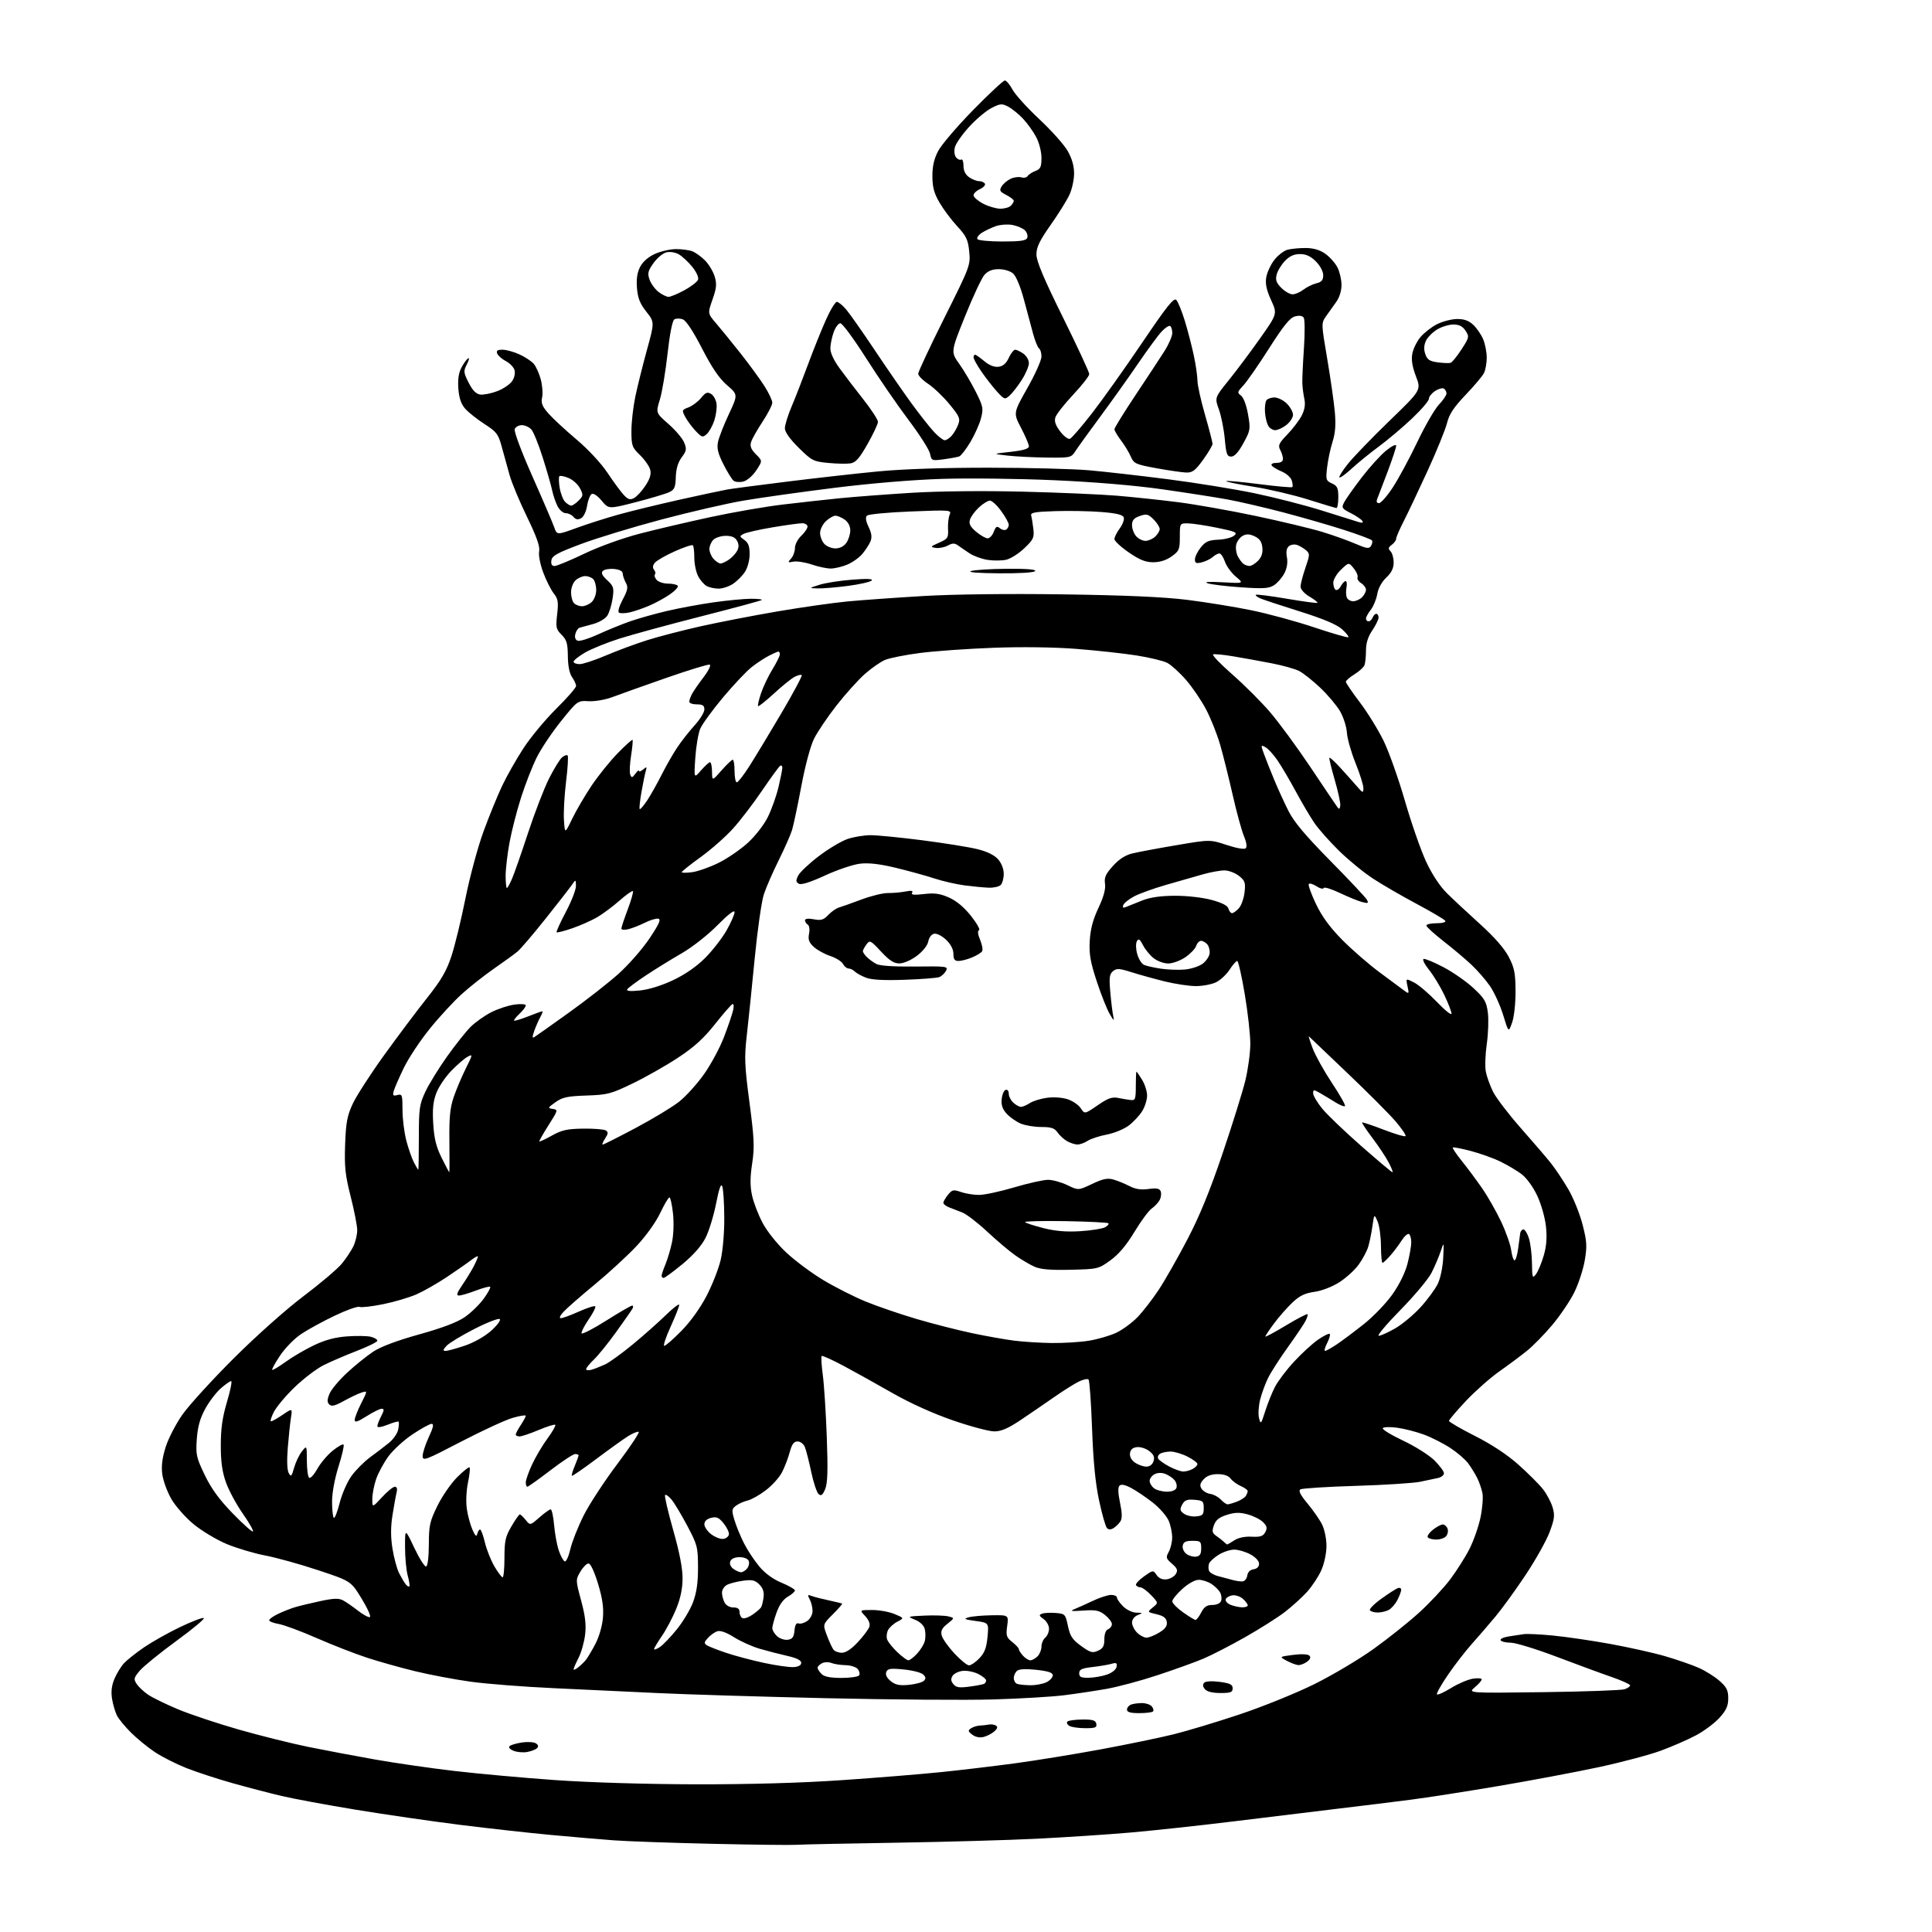 <?xml version="1.0" encoding="UTF-8" standalone="no"?>
<svg 
  version="1.1" 
  xmlns="http://www.w3.org/2000/svg" 
  xmlns:xlink="http://www.w3.org/1999/xlink" 
  xmlns:svg="http://www.w3.org/2000/svg"
  xmlns:rdf="http://www.w3.org/1999/02/22-rdf-syntax-ns#"
  xmlns:cc="http://creativecommons.org/ns#"
  xmlns:dc="http://purl.org/dc/elements/1.1/"
  viewBox="0 0 768 768"
  width="768"
  height="768"
>
<style>svg {background-color: white; }</style>"
<path stroke="none" fill="black" fill-rule="evenodd" d="M316.50,733.34C314.30,733.49 299.23,733.31 283.00,732.94C266.77,732.57 249.22,731.95 244.00,731.56C238.78,731.17 227.53,730.21 219.00,729.42C210.47,728.63 194.28,726.83 183.00,725.42C171.72,724.01 153.05,721.30 141.50,719.40C129.95,717.50 116.67,715.04 112.00,713.94C107.33,712.84 98.55,710.55 92.50,708.85C86.45,707.15 78.16,704.44 74.09,702.83C70.01,701.21 64.39,698.37 61.59,696.51C58.79,694.65 54.54,691.18 52.15,688.81C49.76,686.44 47.22,683.38 46.52,682.00C45.81,680.62 44.93,677.64 44.55,675.38C44.08,672.51 44.36,670.07 45.48,667.39C46.37,665.27 48.09,662.46 49.30,661.15C50.51,659.85 54.11,657.00 57.29,654.82C60.48,652.65 66.87,649.05 71.49,646.83C76.12,644.61 80.40,642.97 81.01,643.17C81.62,643.37 76.73,647.47 70.14,652.27C63.56,657.08 56.99,662.41 55.55,664.13C53.19,666.93 53.06,667.46 54.31,669.37C55.08,670.54 57.12,672.47 58.85,673.65C60.58,674.83 65.93,677.45 70.74,679.46C75.54,681.47 86.46,685.11 94.99,687.55C103.52,689.98 115.99,693.09 122.70,694.45C129.42,695.81 141.34,698.06 149.20,699.45C157.07,700.84 171.15,702.88 180.50,703.97C189.85,705.07 207.85,706.70 220.50,707.60C234.28,708.57 256.73,709.25 276.50,709.29C297.85,709.33 318.32,708.76 334.50,707.65C348.25,706.71 366.02,705.27 374.00,704.45C381.98,703.64 395.25,702.05 403.50,700.94C411.75,699.83 427.05,697.34 437.50,695.41C447.95,693.47 461.00,690.78 466.50,689.42C472.00,688.06 483.93,684.46 493.00,681.42C502.07,678.39 515.35,673.00 522.50,669.46C529.65,665.91 540.23,659.63 546.00,655.49C551.77,651.36 559.94,644.85 564.14,641.02C568.34,637.20 573.90,631.25 576.50,627.79C579.09,624.34 582.55,618.87 584.19,615.63C585.82,612.39 587.77,606.81 588.52,603.22C589.27,599.63 589.62,595.30 589.30,593.60C588.98,591.89 588.03,589.15 587.20,587.50C586.37,585.85 584.76,583.24 583.62,581.70C582.48,580.15 579.28,577.40 576.52,575.59C573.76,573.77 569.02,571.37 566.00,570.26C562.98,569.15 558.19,567.92 555.36,567.54C552.53,567.16 549.97,567.24 549.67,567.72C549.37,568.21 553.04,570.45 557.81,572.70C562.61,574.97 568.18,578.49 570.25,580.57C572.31,582.64 574.00,584.92 574.00,585.65C574.00,586.37 572.99,587.20 571.75,587.50C570.51,587.79 567.25,588.48 564.50,589.03C561.75,589.58 550.19,590.32 538.82,590.66C527.45,591.01 517.60,591.63 516.93,592.05C516.07,592.58 516.90,594.23 519.74,597.65C521.96,600.32 524.57,604.06 525.53,605.98C526.51,607.92 527.29,611.68 527.29,614.51C527.29,617.42 526.42,621.52 525.26,624.16C524.14,626.68 521.59,630.55 519.59,632.77C517.59,634.98 513.60,638.60 510.73,640.81C507.85,643.02 500.71,647.54 494.86,650.85C489.01,654.17 481.56,658.00 478.30,659.37C475.05,660.74 466.89,663.68 460.17,665.90C453.45,668.13 444.25,670.59 439.73,671.38C435.20,672.17 427.68,673.30 423.00,673.89C418.32,674.48 405.73,675.23 395.00,675.55C384.27,675.88 354.12,675.65 328.00,675.05C301.88,674.45 271.73,673.53 261.00,673.00C250.28,672.48 231.82,671.61 220.00,671.07C208.18,670.53 193.32,669.37 187.00,668.49C180.68,667.61 170.78,665.74 165.00,664.33C159.22,662.93 150.62,660.51 145.88,658.96C141.14,657.41 132.14,653.90 125.88,651.16C119.62,648.42 112.81,645.89 110.75,645.55C108.69,645.20 107.00,644.53 107.00,644.07C107.00,643.61 108.63,642.45 110.62,641.51C112.61,640.56 115.65,639.37 117.37,638.86C119.09,638.35 123.57,637.27 127.32,636.47C132.55,635.34 134.64,635.26 136.32,636.14C137.52,636.77 140.19,638.61 142.25,640.23C144.31,641.84 146.46,643.01 147.02,642.83C147.58,642.64 146.11,639.34 143.76,635.49C139.49,628.50 139.49,628.50 126.49,624.19C119.35,621.81 109.90,619.19 105.50,618.35C101.10,617.52 94.18,615.46 90.13,613.78C86.07,612.09 80.12,608.51 76.88,605.82C73.64,603.13 69.68,598.62 68.07,595.80C66.46,592.98 64.86,588.61 64.52,586.09C64.08,582.87 64.47,579.65 65.83,575.29C66.89,571.88 69.91,566.03 72.54,562.29C75.17,558.56 84.33,548.51 92.91,539.96C101.82,531.07 113.69,520.50 120.62,515.27C127.29,510.24 134.15,504.43 135.86,502.35C137.57,500.28 139.65,497.14 140.49,495.39C141.32,493.63 142.00,490.77 142.00,489.03C142.00,487.29 140.83,481.28 139.41,475.68C137.23,467.12 136.88,463.83 137.19,455.00C137.50,446.27 138.01,443.54 140.19,438.82C141.64,435.70 147.25,427.00 152.66,419.49C158.07,411.99 165.75,401.75 169.73,396.75C175.39,389.62 177.49,386.01 179.45,380.08C180.83,375.91 183.34,365.55 185.04,357.06C186.74,348.57 189.96,336.65 192.19,330.56C194.42,324.48 197.74,316.33 199.57,312.46C201.39,308.59 205.22,301.84 208.07,297.46C210.92,293.08 216.80,286.00 221.13,281.72C225.46,277.44 229.00,273.38 229.00,272.69C229.00,272.01 228.28,270.41 227.39,269.15C226.37,267.69 225.77,264.67 225.73,260.81C225.68,255.79 225.27,254.36 223.24,252.34C221.04,250.13 220.88,249.38 221.48,244.18C222.04,239.31 221.84,238.07 220.11,235.87C218.99,234.45 217.11,230.71 215.94,227.56C214.72,224.31 214.02,220.69 214.32,219.17C214.70,217.25 213.35,213.41 209.51,205.50C206.57,199.45 203.47,192.03 202.61,189.00C201.75,185.97 200.35,180.92 199.50,177.77C198.10,172.57 197.46,171.71 192.73,168.65C189.85,166.79 186.41,164.09 185.08,162.64C183.35,160.75 182.54,158.51 182.22,154.67C181.92,150.99 182.28,148.36 183.38,146.23C184.26,144.52 185.48,142.82 186.08,142.45C186.67,142.08 186.47,143.12 185.62,144.76C184.19,147.54 184.23,148.04 186.29,152.12C187.82,155.15 189.23,156.60 190.88,156.84C192.19,157.02 195.24,156.41 197.67,155.49C200.10,154.56 202.78,152.74 203.62,151.45C204.52,150.08 204.89,148.24 204.51,147.04C204.15,145.91 202.59,144.32 201.05,143.53C199.51,142.73 197.98,141.38 197.65,140.54C197.21,139.38 197.74,139.01 199.78,139.02C201.28,139.03 204.30,139.87 206.50,140.88C208.70,141.89 211.25,143.57 212.16,144.61C213.07,145.65 214.33,148.45 214.97,150.83C215.60,153.22 215.84,156.43 215.50,157.98C215.01,160.22 215.53,161.53 218.02,164.37C219.75,166.34 224.75,170.97 229.14,174.68C233.81,178.62 238.93,184.13 241.49,187.96C243.89,191.56 246.80,195.52 247.97,196.76C249.68,198.58 250.48,198.81 252.06,197.97C253.14,197.39 255.17,195.19 256.56,193.08C258.35,190.38 258.92,188.51 258.47,186.75C258.13,185.37 256.30,182.75 254.42,180.92C251.25,177.85 251.00,177.16 251.00,171.37C251.00,167.94 251.68,161.84 252.52,157.82C253.35,153.79 255.43,145.45 257.12,139.28C260.21,128.06 260.21,128.06 256.93,123.91C254.42,120.74 253.54,118.54 253.21,114.55C252.91,110.91 253.29,108.34 254.46,106.08C255.51,104.05 257.69,102.13 260.32,100.94C262.62,99.90 266.38,99.03 268.68,99.02C270.99,99.01 273.91,99.40 275.18,99.88C276.46,100.37 278.74,102.00 280.25,103.52C281.76,105.04 283.49,107.91 284.09,109.91C284.99,112.90 284.83,114.52 283.23,119.07C281.29,124.60 281.29,124.60 284.68,128.55C286.55,130.72 290.93,136.11 294.42,140.53C297.91,144.95 302.17,150.77 303.88,153.48C305.60,156.18 307.00,159.15 307.00,160.08C307.00,161.01 305.25,164.41 303.12,167.64C300.99,170.86 298.93,174.51 298.56,175.73C298.05,177.39 298.56,178.65 300.50,180.59C303.12,183.21 303.12,183.21 300.63,186.98C299.21,189.13 296.99,191.04 295.47,191.42C294.01,191.79 292.26,191.63 291.58,191.07C290.90,190.50 289.09,187.56 287.55,184.51C285.43,180.33 284.91,178.20 285.40,175.74C285.76,173.96 287.69,168.98 289.71,164.69C293.37,156.88 293.37,156.88 289.01,153.12C285.91,150.45 283.04,146.24 279.07,138.53C275.53,131.65 272.74,127.42 271.41,126.94C270.26,126.52 268.75,126.53 268.06,126.96C267.28,127.44 266.24,132.73 265.36,140.62C264.57,147.70 263.20,155.89 262.31,158.82C260.68,164.13 260.68,164.13 265.70,168.52C268.46,170.94 271.27,174.24 271.95,175.88C273.03,178.49 272.91,179.20 270.98,181.81C269.51,183.80 268.74,186.38 268.64,189.63C268.52,193.75 268.12,194.65 266.00,195.66C264.62,196.31 258.66,198.09 252.74,199.62C241.97,202.39 241.97,202.39 239.16,199.03C237.49,197.02 235.88,195.96 235.18,196.39C234.53,196.79 233.72,198.91 233.37,201.09C233.01,203.37 231.98,205.48 230.97,206.02C229.72,206.68 228.85,206.53 227.98,205.48C227.31,204.67 225.92,204.00 224.90,204.00C223.88,204.00 222.42,202.76 221.65,201.25C220.87,199.74 219.91,196.93 219.51,195.00C219.11,193.07 217.43,187.22 215.78,182.00C214.14,176.78 212.09,171.71 211.24,170.75C210.39,169.79 208.68,169.00 207.45,169.00C206.22,169.00 204.94,169.71 204.61,170.58C204.26,171.48 207.29,179.58 211.62,189.33C215.81,198.77 219.72,207.90 220.32,209.61C221.40,212.71 221.40,212.71 229.14,209.89C233.40,208.33 240.85,205.95 245.69,204.60C250.54,203.24 261.48,200.58 270.00,198.67C278.52,196.77 287.15,194.93 289.17,194.57C291.19,194.22 301.99,192.80 313.17,191.42C324.35,190.03 340.48,188.22 349.00,187.40C358.71,186.46 375.14,185.91 393.00,185.92C408.68,185.93 426.68,186.39 433.01,186.95C439.34,187.51 453.48,189.12 464.44,190.53C475.40,191.94 490.78,194.43 498.62,196.06C506.46,197.69 518.42,200.75 525.19,202.86C531.96,204.98 538.57,207.05 539.88,207.46C541.53,207.98 542.04,207.87 541.56,207.09C541.18,206.48 539.12,205.08 536.99,203.99C533.38,202.15 533.20,201.85 534.33,199.66C535.00,198.37 538.14,193.93 541.30,189.80C544.47,185.67 548.84,180.85 551.03,179.10C553.30,177.27 555.00,176.46 555.00,177.20C554.99,177.92 553.46,182.55 551.60,187.50C549.73,192.45 547.89,197.29 547.50,198.25C547.02,199.42 547.25,200.00 548.18,200.00C548.95,200.00 551.42,197.19 553.67,193.75C555.92,190.31 560.29,182.21 563.38,175.75C566.46,169.28 570.34,162.58 571.99,160.85C573.65,159.12 575.00,157.12 575.00,156.41C575.00,155.70 574.53,154.83 573.96,154.47C573.38,154.12 571.81,154.55 570.46,155.44C569.11,156.32 568.00,157.72 568.00,158.54C568.00,159.36 564.94,162.92 561.19,166.46C557.45,169.99 551.56,174.96 548.09,177.51C544.63,180.06 539.81,183.98 537.38,186.22C534.95,188.46 532.73,190.06 532.45,189.78C532.16,189.50 533.68,187.07 535.82,184.38C537.96,181.70 545.39,174.00 552.33,167.29C564.96,155.08 564.96,155.08 562.86,149.59C561.39,145.74 560.96,143.04 561.42,140.58C561.78,138.64 563.24,135.68 564.67,133.99C566.09,132.30 569.03,130.00 571.21,128.89C573.39,127.78 576.96,126.85 579.14,126.82C582.00,126.78 583.83,127.43 585.65,129.13C587.04,130.43 588.81,133.02 589.59,134.87C590.36,136.73 591.00,140.02 591.00,142.19C591.00,144.36 590.50,147.11 589.89,148.32C589.28,149.52 585.98,153.43 582.57,157.00C577.88,161.92 576.09,164.64 575.21,168.18C574.57,170.75 571.09,179.30 567.48,187.18C563.87,195.06 559.58,204.09 557.96,207.26C556.33,210.44 555.00,213.54 555.00,214.15C555.00,214.77 554.21,215.86 553.25,216.57C551.85,217.61 551.75,218.12 552.75,219.13C553.44,219.83 554.00,221.85 554.00,223.62C554.00,225.88 553.13,227.65 551.05,229.61C549.26,231.31 547.86,233.86 547.47,236.17C547.12,238.24 545.97,241.04 544.92,242.38C543.86,243.72 543.00,245.31 543.00,245.91C543.00,246.51 543.46,247.00 544.03,247.00C544.60,247.00 545.32,246.32 545.64,245.50C545.95,244.67 546.62,244.00 547.11,244.00C547.60,244.00 548.00,244.66 548.00,245.46C548.00,246.26 546.88,248.57 545.50,250.60C543.80,253.10 543.00,255.64 543.00,258.56C543.00,260.91 542.73,263.54 542.40,264.40C542.07,265.26 540.27,266.91 538.40,268.06C536.53,269.22 535.00,270.55 535.00,271.02C535.00,271.48 537.50,275.16 540.55,279.18C543.61,283.21 547.86,290.10 550.01,294.50C552.15,298.90 555.98,309.70 558.52,318.50C561.07,327.30 564.85,338.14 566.93,342.58C569.28,347.61 572.41,352.34 575.19,355.08C577.65,357.51 583.58,363.04 588.38,367.38C594.04,372.49 598.02,377.05 599.75,380.38C602.00,384.71 602.41,386.81 602.45,394.00C602.47,398.87 601.89,404.21 601.08,406.50C599.67,410.50 599.67,410.50 597.51,403.43C596.31,399.54 593.95,394.36 592.26,391.93C590.57,389.49 587.23,385.67 584.84,383.42C582.45,381.18 577.46,376.98 573.75,374.09C570.04,371.19 567.00,368.42 567.00,367.91C567.00,367.41 568.83,367.00 571.06,367.00C573.41,367.00 574.87,366.59 574.52,366.03C574.19,365.50 569.10,362.50 563.21,359.35C557.32,356.21 549.50,351.68 545.83,349.28C542.16,346.89 536.07,341.91 532.30,338.21C528.52,334.52 524.06,329.48 522.39,327.00C520.72,324.52 517.41,318.90 515.03,314.50C512.66,310.10 509.41,304.59 507.82,302.26C506.23,299.94 504.06,297.57 503.00,297.00C501.16,296.02 501.14,296.13 502.46,299.74C503.21,301.81 505.04,306.42 506.52,309.98C507.99,313.54 510.56,319.15 512.22,322.44C514.40,326.76 519.01,332.23 528.81,342.17C536.27,349.73 542.80,356.68 543.32,357.60C544.13,359.05 543.88,359.19 541.51,358.59C540.01,358.21 536.01,356.59 532.64,354.98C529.26,353.37 526.35,352.48 526.18,353.00C526.00,353.52 524.75,353.22 523.39,352.34C522.04,351.45 520.64,351.02 520.28,351.38C519.92,351.74 521.18,355.28 523.07,359.25C525.48,364.31 528.59,368.58 533.50,373.55C537.35,377.46 544.09,383.32 548.48,386.57C552.88,389.83 557.31,393.12 558.34,393.88C560.10,395.18 560.17,395.06 559.51,392.06C558.81,388.85 558.81,388.85 562.14,390.57C563.98,391.52 568.07,395.02 571.24,398.33C574.41,401.65 577.00,403.72 577.00,402.93C577.00,402.15 575.71,398.80 574.13,395.50C572.55,392.20 569.82,387.71 568.06,385.52C566.30,383.34 565.33,381.39 565.90,381.20C566.47,381.01 570.02,382.48 573.80,384.47C577.58,386.45 582.95,390.20 585.73,392.79C590.13,396.89 590.87,398.15 591.44,402.50C591.80,405.25 591.61,410.83 591.03,414.90C590.44,418.97 590.26,423.92 590.62,425.90C590.98,427.88 592.29,431.53 593.53,434.02C594.78,436.50 599.78,443.04 604.65,448.55C609.52,454.06 614.91,460.36 616.64,462.54C618.36,464.72 621.41,469.30 623.42,472.73C625.43,476.15 627.97,482.45 629.08,486.73C630.81,493.46 630.93,495.37 629.97,501.00C629.36,504.57 627.50,510.29 625.82,513.70C624.15,517.10 620.20,522.95 617.05,526.70C613.90,530.44 609.34,535.10 606.91,537.04C604.48,538.99 599.56,542.66 595.97,545.18C592.39,547.71 586.42,552.99 582.72,556.91C579.03,560.83 576.00,564.39 576.00,564.82C576.00,565.25 580.66,567.95 586.35,570.83C593.04,574.21 599.15,578.26 603.66,582.28C607.48,585.70 611.83,590.04 613.32,591.93C614.81,593.81 616.53,597.05 617.16,599.12C618.13,602.36 617.96,603.75 615.98,609.05C614.72,612.43 610.44,620.07 606.48,626.02C602.53,631.98 597.09,639.47 594.41,642.67C591.73,645.88 587.48,650.80 584.97,653.61C582.46,656.42 578.21,661.93 575.53,665.85C572.85,669.78 570.91,673.24 571.22,673.55C571.53,673.86 574.06,672.71 576.84,671.00C579.62,669.29 583.50,667.63 585.45,667.31C587.40,667.00 589.00,667.12 589.00,667.58C589.00,668.05 587.76,669.47 586.25,670.74C583.50,673.05 583.50,673.05 613.50,672.66C630.00,672.44 644.51,671.92 645.75,671.51C646.99,671.10 648.00,670.41 648.00,669.97C648.00,669.54 644.74,668.05 640.75,666.67C636.76,665.30 626.87,661.65 618.76,658.58C610.65,655.51 602.47,653.00 600.57,653.00C598.67,653.00 596.85,652.57 596.53,652.05C596.21,651.53 597.64,650.83 599.72,650.51C601.80,650.18 604.53,649.76 605.79,649.59C607.05,649.41 612.22,649.66 617.29,650.15C622.36,650.63 632.58,652.13 640.00,653.47C647.42,654.82 657.33,657.03 662.00,658.39C666.67,659.75 672.65,661.83 675.29,663.00C677.92,664.17 681.63,666.49 683.54,668.17C686.37,670.66 687.00,671.91 687.00,675.10C687.00,678.14 686.24,679.84 683.52,682.85C681.60,684.97 677.42,688.10 674.22,689.80C671.02,691.51 664.73,694.25 660.25,695.91C655.76,697.56 644.75,700.49 635.79,702.42C626.83,704.35 608.92,707.72 596.00,709.92C583.08,712.11 567.10,714.61 560.50,715.45C553.90,716.30 541.08,717.88 532.00,718.96C522.92,720.05 504.33,722.31 490.68,723.99C477.03,725.67 458.35,727.69 449.18,728.48C440.01,729.27 423.27,730.37 412.00,730.93C400.73,731.49 375.52,732.20 356.00,732.51C336.48,732.82 318.70,733.19 316.50,733.34zM209.47,696.46C207.84,696.73 205.41,696.50 204.08,695.94C202.68,695.36 202.05,694.59 202.58,694.10C203.09,693.63 205.30,692.99 207.50,692.66C209.70,692.33 212.17,692.48 212.99,692.99C214.01,693.62 214.16,694.24 213.46,694.94C212.90,695.50 211.10,696.18 209.47,696.46zM391.00,690.47C389.45,690.85 387.74,690.51 386.50,689.56C384.77,688.25 384.71,687.90 386.00,687.03C386.82,686.48 388.40,685.99 389.50,685.94C390.60,685.89 392.23,685.71 393.12,685.53C394.00,685.36 395.25,685.54 395.89,685.93C396.71,686.44 396.53,687.12 395.27,688.25C394.30,689.12 392.38,690.12 391.00,690.47zM431.32,686.98C428.67,686.98 425.84,686.55 425.03,686.04C424.22,685.53 423.90,684.76 424.32,684.34C424.74,683.92 427.42,683.56 430.27,683.54C434.42,683.51 435.52,683.85 435.80,685.25C436.09,686.72 435.39,687.00 431.32,686.98zM452.83,681.00C449.37,681.00 448.00,680.61 448.00,679.61C448.00,678.84 448.71,677.94 449.58,677.61C450.45,677.27 452.42,677.00 453.96,677.00C455.50,677.00 457.26,677.60 457.87,678.34C458.48,679.08 458.69,679.98 458.32,680.34C457.96,680.70 455.49,681.00 452.83,681.00zM485.12,673.00C481.95,673.00 479.80,672.46 478.96,671.46C478.10,670.42 478.01,669.59 478.70,668.90C479.30,668.30 481.77,668.17 484.85,668.57C488.97,669.12 490.00,669.63 490.00,671.13C490.00,672.70 489.22,673.00 485.12,673.00zM385.43,670.45C388.22,670.08 390.84,669.57 391.25,669.33C391.66,669.08 392.00,668.47 392.00,667.97C392.00,667.46 390.62,666.34 388.94,665.47C387.25,664.60 384.48,664.02 382.79,664.19C381.09,664.36 379.23,665.25 378.66,666.17C377.90,667.38 377.99,668.28 378.99,669.49C380.09,670.81 381.36,671.00 385.43,670.45zM361.30,669.75C363.95,669.49 366.63,668.77 367.27,668.13C368.13,667.27 368.05,666.65 366.96,665.62C366.16,664.86 362.67,663.97 359.21,663.64C353.94,663.12 352.83,663.29 352.30,664.67C351.89,665.72 352.52,667.01 354.07,668.26C355.95,669.78 357.54,670.11 361.30,669.75zM409.50,669.91C411.70,669.94 414.62,669.40 416.00,668.71C417.38,668.01 418.50,666.78 418.50,665.97C418.50,664.90 416.74,664.31 412.06,663.79C407.87,663.33 405.15,663.46 404.31,664.16C403.59,664.76 403.00,666.05 403.00,667.04C403.00,668.03 403.56,669.06 404.25,669.34C404.94,669.62 407.30,669.87 409.50,669.91zM334.51,667.00C338.02,667.00 341.17,666.53 341.53,665.96C341.88,665.38 341.63,664.26 340.96,663.46C340.30,662.66 338.12,661.97 336.13,661.93C334.13,661.89 331.60,661.50 330.50,661.06C329.40,660.61 327.71,660.66 326.75,661.16C325.79,661.66 325.00,662.47 325.00,662.96C325.00,663.46 325.71,664.56 326.57,665.43C327.67,666.53 330.06,667.00 334.51,667.00zM432.75,666.94C434.81,666.91 438.07,666.35 439.99,665.69C442.02,665.00 443.63,663.71 443.84,662.61C444.14,661.04 443.79,660.83 441.85,661.39C440.56,661.77 437.14,662.34 434.25,662.68C430.01,663.16 429.00,663.64 429.00,665.14C429.00,666.63 429.74,666.99 432.75,666.94zM229.75,662.87C230.71,662.12 232.07,660.83 232.77,660.00C233.47,659.17 235.21,656.28 236.64,653.56C238.16,650.65 239.41,646.34 239.68,643.06C240.01,639.00 239.48,635.34 237.71,629.50C236.25,624.72 234.74,621.50 233.94,621.50C233.21,621.50 231.75,622.97 230.70,624.77C228.81,628.01 228.81,628.12 231.01,636.25C232.64,642.32 233.06,645.85 232.59,649.80C232.25,652.74 231.07,656.90 229.98,659.03C228.89,661.17 228.00,663.22 228.00,663.58C228.00,663.95 228.79,663.63 229.75,662.87zM315.50,662.70C317.41,662.57 318.50,661.96 318.50,661.00C318.50,660.00 316.67,659.08 313.00,658.25C309.98,657.57 305.02,656.29 302.00,655.41C298.98,654.53 294.38,652.46 291.79,650.82C288.82,648.94 286.37,648.06 285.17,648.45C284.12,648.78 282.43,649.97 281.42,651.09C279.84,652.83 279.79,653.25 281.04,654.05C281.84,654.55 285.32,655.92 288.78,657.07C292.23,658.23 298.98,660.02 303.78,661.04C308.57,662.07 313.85,662.81 315.50,662.70zM385.20,662.00C385.99,662.00 387.84,660.74 389.32,659.19C391.38,657.04 392.14,655.05 392.55,650.73C393.08,645.08 393.08,645.08 387.79,644.36C383.40,643.76 382.93,643.51 385.00,642.92C386.38,642.52 390.53,642.15 394.23,642.10C400.96,642.00 400.96,642.00 400.37,646.34C399.84,650.18 400.07,650.91 402.39,652.73C403.82,653.86 405.00,655.14 405.00,655.57C405.00,655.99 405.74,657.17 406.65,658.17C407.57,659.18 408.88,660.00 409.58,660.00C410.28,660.00 411.56,659.29 412.43,658.43C413.29,657.56 414.00,655.82 414.00,654.55C414.00,653.28 414.68,651.68 415.50,651.00C416.32,650.32 417.00,648.71 417.00,647.43C417.00,646.16 416.02,644.43 414.83,643.59C413.00,642.31 412.90,641.97 414.22,641.47C415.08,641.14 417.52,641.01 419.64,641.18C423.38,641.49 423.53,641.65 424.52,646.37C425.38,650.40 426.27,651.76 429.76,654.29C433.43,656.95 434.29,657.19 436.48,656.19C438.46,655.29 439.00,654.31 439.00,651.63C439.00,649.52 439.57,647.99 440.50,647.64C441.32,647.32 442.00,646.41 442.00,645.60C442.00,644.80 440.76,643.17 439.25,641.97C436.94,640.15 435.54,639.87 430.55,640.23C425.98,640.56 425.17,640.43 427.05,639.68C428.40,639.14 431.73,637.64 434.45,636.35C437.17,635.06 440.43,634.00 441.70,634.00C442.96,634.00 444.00,634.47 444.00,635.05C444.00,635.62 445.10,637.20 446.45,638.55C447.83,639.92 450.14,641.03 451.70,641.06C454.38,641.12 454.40,641.17 452.25,642.03C450.95,642.55 450.00,643.79 450.00,644.97C450.00,646.09 450.90,647.90 452.00,649.00C453.10,650.10 454.79,651.00 455.75,651.00C456.71,650.99 458.99,650.08 460.82,648.97C463.22,647.50 464.05,646.35 463.82,644.76C463.58,643.15 462.50,642.33 459.76,641.69C456.02,640.81 456.02,640.81 458.26,638.98C460.50,637.16 460.50,637.16 457.56,634.08C455.95,632.39 454.06,631.00 453.37,631.00C452.68,631.00 451.88,630.61 451.59,630.14C451.29,629.67 452.70,628.11 454.71,626.68C458.34,624.10 458.38,624.09 459.78,626.10C460.71,627.42 462.07,628.01 463.75,627.81C465.15,627.64 466.79,626.69 467.40,625.69C468.30,624.21 468.02,623.46 465.88,621.60C463.50,619.53 463.38,619.10 464.59,616.91C465.33,615.58 465.95,613.02 465.96,611.22C465.98,609.41 465.37,606.42 464.59,604.56C463.82,602.71 460.98,599.46 458.30,597.34C455.61,595.23 451.75,592.61 449.72,591.53C447.24,590.21 445.71,589.89 445.03,590.57C444.35,591.25 444.41,593.47 445.22,597.34C446.07,601.34 446.12,603.59 445.40,604.73C444.83,605.63 443.62,606.84 442.71,607.41C441.59,608.12 440.73,608.13 440.04,607.44C439.48,606.88 438.07,601.94 436.90,596.46C435.42,589.52 434.58,580.83 434.11,567.80C433.74,557.51 433.11,548.77 432.70,548.37C432.30,547.97 430.52,548.37 428.74,549.25C426.96,550.14 422.57,552.90 419.00,555.40C415.43,557.89 409.46,561.97 405.74,564.47C400.72,567.83 398.02,569.00 395.24,569.00C393.18,569.00 385.81,567.04 378.85,564.64C371.03,561.95 361.87,557.81 354.85,553.81C348.61,550.24 339.81,545.35 335.31,542.94C330.80,540.53 326.89,538.77 326.62,539.04C326.36,539.31 326.56,542.67 327.07,546.52C327.59,550.36 328.30,561.45 328.66,571.18C329.15,584.51 328.99,589.61 328.02,591.94C327.03,594.34 326.45,594.79 325.42,593.94C324.70,593.33 323.38,589.39 322.49,585.17C321.60,580.95 320.46,576.49 319.96,575.25C319.44,573.98 318.18,573.00 317.06,573.00C315.57,573.00 314.79,574.06 313.93,577.24C313.31,579.58 311.94,583.16 310.90,585.19C309.86,587.23 306.96,590.47 304.45,592.38C301.94,594.30 298.68,596.14 297.19,596.48C295.71,596.82 293.64,597.74 292.59,598.53C290.84,599.83 290.79,600.34 291.95,604.23C292.65,606.58 294.35,610.73 295.73,613.45C297.11,616.18 299.85,620.33 301.82,622.69C304.13,625.45 307.29,627.76 310.70,629.17C313.62,630.38 316.00,631.76 316.00,632.23C316.00,632.70 314.73,633.82 313.18,634.71C311.33,635.77 309.77,637.98 308.68,641.05C307.75,643.65 307.00,646.43 307.00,647.23C307.00,648.03 307.86,649.47 308.92,650.43C309.97,651.38 311.88,652.01 313.17,651.83C315.00,651.57 315.57,650.78 315.82,648.17C316.04,645.91 316.56,645.00 317.45,645.34C318.18,645.62 319.72,645.18 320.89,644.37C322.08,643.53 323.00,641.80 323.00,640.38C323.00,639.00 322.50,636.93 321.88,635.78C320.91,633.95 321.00,633.79 322.63,634.41C323.66,634.81 326.75,635.60 329.50,636.18C332.25,636.76 334.62,637.34 334.77,637.48C334.93,637.61 333.25,639.52 331.05,641.72C327.05,645.72 327.05,645.72 328.71,650.11C329.62,652.52 330.79,655.06 331.31,655.75C331.82,656.44 333.33,657.00 334.66,657.00C336.22,657.00 338.49,655.49 341.03,652.75C343.21,650.41 345.26,647.67 345.59,646.66C345.97,645.51 345.35,643.94 343.92,642.41C341.65,640.00 341.65,640.00 346.70,640.00C349.48,640.00 353.49,640.72 355.60,641.61C359.44,643.21 359.44,643.21 356.75,644.62C355.26,645.40 353.59,646.90 353.03,647.95C352.47,649.00 352.29,650.68 352.64,651.68C352.99,652.68 354.81,654.96 356.69,656.75C358.57,658.54 360.56,660.00 361.10,660.00C361.65,660.00 363.21,658.80 364.57,657.33C365.93,655.86 367.31,653.61 367.63,652.33C367.95,651.05 367.95,648.92 367.61,647.60C367.25,646.13 365.75,644.69 363.76,643.88C360.55,642.57 360.60,642.55 367.48,642.23C371.32,642.05 375.59,642.19 376.98,642.54C379.50,643.17 379.50,643.17 376.62,645.48C374.39,647.26 373.87,648.33 374.35,650.15C374.69,651.44 376.95,654.64 379.37,657.25C381.80,659.86 384.42,662.00 385.20,662.00zM516.06,661.89C515.20,661.84 513.15,661.06 511.50,660.18C508.50,658.57 508.50,658.57 514.00,657.85C517.32,657.42 519.90,657.53 520.50,658.14C521.17,658.80 520.85,659.61 519.56,660.57C518.49,661.36 516.92,661.95 516.06,661.89zM262.25,654.77C263.49,653.97 266.54,650.80 269.02,647.73C271.51,644.67 274.44,639.76 275.52,636.83C276.93,633.03 277.49,629.06 277.47,623.00C277.44,614.95 277.21,614.08 273.19,606.50C270.86,602.10 268.05,597.42 266.95,596.11C265.85,594.79 264.69,593.97 264.38,594.29C264.07,594.60 265.51,600.85 267.59,608.18C270.12,617.10 271.36,623.48 271.33,627.50C271.31,631.58 270.48,635.48 268.75,639.67C267.35,643.07 264.81,647.87 263.10,650.35C261.40,652.83 260.00,655.17 260.00,655.55C260.00,655.93 261.01,655.58 262.25,654.77zM299.22,641.81C300.72,640.76 302.21,639.47 302.55,638.93C302.88,638.39 303.32,636.59 303.53,634.93C303.80,632.84 303.28,631.28 301.84,629.84C300.13,628.13 298.99,627.87 295.34,628.37C292.91,628.70 290.04,629.44 288.96,630.02C287.88,630.60 287.00,631.98 287.00,633.10C287.00,634.22 287.47,636.00 288.04,637.07C288.63,638.17 290.12,639.00 291.54,639.00C293.30,639.00 294.00,639.55 294.00,640.92C294.00,641.97 294.56,643.03 295.25,643.27C295.94,643.52 297.72,642.86 299.22,641.81zM475.22,643.96C475.62,643.98 476.65,642.65 477.50,641.00C478.68,638.72 479.74,638.00 481.92,638.00C483.60,638.00 485.03,637.35 485.39,636.43C485.72,635.56 485.56,634.05 485.04,633.07C484.51,632.09 482.95,630.54 481.58,629.64C480.20,628.74 477.93,628.00 476.54,628.00C475.03,628.00 472.38,629.47 470.00,631.62C467.80,633.61 466.00,635.83 466.00,636.56C466.00,637.29 467.91,639.25 470.25,640.90C472.59,642.56 474.83,643.93 475.22,643.96zM547.62,641.00C546.25,641.00 544.87,640.59 544.56,640.09C544.25,639.60 546.29,637.54 549.10,635.53C551.90,633.51 554.83,631.62 555.60,631.32C556.37,631.03 557.00,631.31 557.00,631.94C557.00,632.58 556.32,634.41 555.49,636.02C554.66,637.63 553.11,639.40 552.06,639.97C551.00,640.54 549.00,641.00 547.62,641.00zM493.75,638.94C494.99,638.97 496.00,638.62 496.00,638.15C496.00,637.69 495.14,636.53 494.08,635.57C493.03,634.62 491.15,633.99 489.91,634.17C488.67,634.35 487.47,635.06 487.24,635.75C487.02,636.44 487.88,637.42 489.17,637.94C490.45,638.45 492.51,638.90 493.75,638.94zM162.72,630.62C162.95,630.38 162.67,628.46 162.08,626.34C161.49,624.23 161.01,619.12 161.01,615.00C161.00,607.50 161.00,607.50 164.68,615.27C166.70,619.55 168.83,622.89 169.40,622.70C170.02,622.49 170.46,618.87 170.47,613.90C170.50,606.35 170.86,604.73 173.90,598.55C175.77,594.76 179.29,589.66 181.72,587.23C184.15,584.80 186.37,583.04 186.66,583.32C186.94,583.61 186.66,586.34 186.02,589.39C185.37,592.51 185.17,597.04 185.56,599.72C185.94,602.35 186.93,606.08 187.77,608.00C188.90,610.59 189.41,611.04 189.72,609.75C189.96,608.79 190.46,608.00 190.84,608.00C191.22,608.00 192.08,610.31 192.75,613.13C193.42,615.95 195.12,620.23 196.52,622.63C197.93,625.03 199.41,627.00 199.81,627.00C200.20,627.00 200.53,623.51 200.53,619.24C200.53,612.56 200.91,610.82 203.31,606.74C204.83,604.13 206.33,602.00 206.63,602.00C206.93,602.00 207.98,602.99 208.97,604.21C210.76,606.42 210.76,606.42 214.41,603.21C216.42,601.44 218.44,600.00 218.90,600.00C219.35,600.00 219.97,602.81 220.27,606.25C220.56,609.69 221.41,614.27 222.15,616.42C222.89,618.58 223.96,620.50 224.51,620.68C225.07,620.86 226.07,618.64 226.74,615.75C227.41,612.86 229.79,606.85 232.03,602.40C234.27,597.94 240.30,588.72 245.44,581.90C250.57,575.08 254.37,569.35 253.89,569.17C253.40,568.98 251.54,569.74 249.75,570.85C247.96,571.96 242.26,576.05 237.08,579.93C231.90,583.82 227.51,586.84 227.32,586.65C227.13,586.46 227.65,584.68 228.49,582.69C229.32,580.69 230.00,578.82 230.00,578.53C230.00,578.24 229.38,578.00 228.63,578.00C227.87,578.00 223.43,580.92 218.76,584.50C214.09,588.08 209.98,591.00 209.63,591.00C209.29,591.00 209.00,590.21 209.01,589.25C209.02,588.29 210.15,585.07 211.53,582.11C212.91,579.14 215.66,574.50 217.64,571.81C219.62,569.11 221.01,566.68 220.73,566.39C220.45,566.11 217.48,567.03 214.14,568.44C210.80,569.85 207.37,571.00 206.53,571.00C205.69,571.00 205.00,570.66 205.01,570.25C205.01,569.84 205.91,568.15 207.00,566.50C208.09,564.85 208.99,563.19 208.99,562.80C209.00,562.42 206.64,562.80 203.75,563.64C200.86,564.48 191.64,568.74 183.25,573.10C169.06,580.49 168.00,580.89 168.01,578.77C168.02,577.52 169.12,574.14 170.46,571.25C172.25,567.41 172.55,566.00 171.57,566.00C170.83,566.00 167.43,567.87 164.02,570.15C160.60,572.43 156.29,576.37 154.43,578.90C152.58,581.43 150.37,585.49 149.53,587.93C148.69,590.36 148.00,593.93 148.00,595.84C148.00,599.33 148.00,599.33 151.85,595.17C153.96,592.87 156.26,591.00 156.95,591.00C157.76,591.00 158.02,591.81 157.66,593.25C157.35,594.49 156.62,598.54 156.03,602.25C155.28,607.02 155.27,610.94 156.02,615.63C156.60,619.27 157.79,623.66 158.66,625.38C159.54,627.09 160.71,629.07 161.27,629.77C161.83,630.47 162.48,630.85 162.72,630.62zM494.00,628.63C494.82,628.55 495.64,627.50 495.81,626.30C496.00,624.95 496.95,624.00 498.31,623.81C499.68,623.62 500.50,622.79 500.50,621.62C500.50,620.49 499.10,618.99 497.02,617.87C495.10,616.84 492.23,616.00 490.63,616.00C489.04,616.00 486.27,616.91 484.47,618.02C482.67,619.13 480.94,620.71 480.63,621.52C480.32,622.33 480.30,623.62 480.60,624.39C480.89,625.15 482.56,626.13 484.31,626.56C486.07,627.00 488.62,627.68 490.00,628.07C491.38,628.46 493.18,628.72 494.00,628.63zM294.57,625.00C295.22,625.00 296.31,624.33 296.99,623.51C297.67,622.69 297.96,621.34 297.64,620.51C297.30,619.62 295.81,619.00 294.00,619.00C292.08,619.00 290.70,619.61 290.31,620.64C289.92,621.65 290.39,622.81 291.53,623.64C292.55,624.39 293.92,625.00 294.57,625.00zM475.49,618.79C476.99,618.57 477.50,617.74 477.50,615.50C477.50,612.74 477.22,612.50 474.01,612.50C471.36,612.50 470.44,612.96 470.15,614.43C469.95,615.51 470.61,616.97 471.63,617.72C472.65,618.47 474.39,618.95 475.49,618.79zM487.79,613.95C487.94,613.98 489.23,613.24 490.64,612.32C492.24,611.27 494.83,610.72 497.54,610.86C501.01,611.04 502.10,610.68 502.96,609.07C503.83,607.45 503.65,606.65 502.08,605.08C500.99,603.99 498.24,602.60 495.96,601.99C492.75,601.13 490.86,601.17 487.67,602.19C484.60,603.16 483.28,604.24 482.54,606.35C481.71,608.73 481.87,609.42 483.52,610.56C484.61,611.31 485.95,612.36 486.50,612.91C487.05,613.45 487.63,613.92 487.79,613.95zM287.49,611.74C288.58,611.61 289.60,610.83 289.75,610.00C289.90,609.17 288.97,607.19 287.68,605.60C285.78,603.23 284.85,602.82 282.67,603.37C280.95,603.80 280.00,604.71 280.00,605.94C280.00,606.98 281.24,608.77 282.75,609.91C284.26,611.05 286.40,611.87 287.49,611.74zM570.94,612.00C569.39,612.00 567.86,611.59 567.55,611.08C567.24,610.57 568.17,609.22 569.63,608.08C571.08,606.94 572.84,606.00 573.53,606.00C574.22,606.00 575.07,606.73 575.41,607.63C575.75,608.52 575.52,609.87 574.89,610.63C574.27,611.38 572.49,612.00 570.94,612.00zM100.55,608.78C100.85,608.48 99.02,605.26 96.47,601.62C93.93,597.99 90.93,592.42 89.81,589.25C88.32,585.08 87.76,581.03 87.77,574.50C87.77,567.85 88.42,563.35 90.24,557.25C91.59,552.71 92.33,549.00 91.88,549.00C91.44,549.00 89.57,550.32 87.73,551.93C85.90,553.54 83.11,557.21 81.55,560.08C79.51,563.84 78.58,567.18 78.23,572.03C77.79,578.23 78.04,579.37 81.39,586.34C84.00,591.77 87.14,596.08 92.52,601.62C96.64,605.86 100.25,609.08 100.55,608.78zM135.00,597.52C135.90,593.94 138.01,589.10 139.69,586.76C141.37,584.42 144.71,581.06 147.12,579.29C149.53,577.53 152.91,574.95 154.63,573.55C156.36,572.15 158.00,569.77 158.29,568.25C158.59,566.74 158.66,565.33 158.45,565.12C158.25,564.92 156.26,565.48 154.04,566.37C151.61,567.34 150.00,567.57 150.00,566.94C150.00,566.37 150.69,564.57 151.53,562.95C152.74,560.59 152.78,560.00 151.72,560.00C150.99,560.00 148.28,561.34 145.70,562.98C142.15,565.22 141.00,565.58 141.00,564.44C141.00,563.61 142.15,560.66 143.56,557.88C146.12,552.83 146.12,552.83 143.81,553.53C142.54,553.92 139.38,555.41 136.78,556.85C133.16,558.86 131.79,559.19 130.89,558.29C129.99,557.39 130.01,556.40 130.98,554.05C131.68,552.36 134.82,548.60 137.97,545.69C141.11,542.78 145.78,539.01 148.33,537.32C151.33,535.33 157.83,532.89 166.64,530.44C175.77,527.90 181.77,525.63 184.75,523.57C187.20,521.88 190.59,518.59 192.28,516.26C193.97,513.92 195.13,511.80 194.86,511.53C194.60,511.26 192.04,511.94 189.18,513.02C186.32,514.11 183.29,515.00 182.44,515.00C181.27,515.00 181.60,513.98 183.81,510.75C185.41,508.41 187.46,505.06 188.36,503.30C189.26,501.54 190.00,499.81 190.00,499.47C190.00,499.12 188.76,499.78 187.25,500.94C185.74,502.11 181.42,505.11 177.65,507.63C173.89,510.14 168.48,513.23 165.63,514.49C162.78,515.75 156.82,517.52 152.39,518.42C147.96,519.32 143.69,519.82 142.90,519.51C142.11,519.21 137.65,520.80 132.98,523.04C128.32,525.27 122.34,528.54 119.71,530.30C117.07,532.06 113.31,535.89 111.36,538.82C109.40,541.74 107.98,544.32 108.20,544.53C108.42,544.75 110.83,543.32 113.55,541.35C116.27,539.38 121.36,536.41 124.85,534.74C129.29,532.63 133.25,531.57 138.02,531.23C141.77,530.96 146.00,531.03 147.42,531.39C148.84,531.75 150.00,532.45 150.00,532.95C150.00,533.45 146.29,535.28 141.76,537.03C137.23,538.78 131.28,541.35 128.54,542.73C125.80,544.12 120.69,548.01 117.18,551.38C113.67,554.75 109.93,559.19 108.88,561.25C107.82,563.31 107.31,565.00 107.75,565.00C108.18,565.00 110.27,563.82 112.39,562.38C116.25,559.76 116.25,559.76 115.65,563.63C115.31,565.76 114.75,571.15 114.39,575.60C113.99,580.60 114.13,584.42 114.77,585.56C115.68,587.18 115.95,586.91 116.91,583.46C117.52,581.28 118.90,578.38 119.98,577.00C121.96,574.50 121.96,574.50 121.98,580.69C121.99,584.10 122.41,587.14 122.92,587.45C123.43,587.76 124.89,586.14 126.17,583.85C127.45,581.56 130.19,578.32 132.25,576.67C134.31,575.01 136.25,573.92 136.57,574.24C136.89,574.55 135.99,578.48 134.57,582.96C133.04,587.80 132.00,593.45 132.00,596.88C132.00,600.06 132.31,602.97 132.68,603.35C133.05,603.72 134.09,601.10 135.00,597.52zM475.50,602.79C478.10,602.54 478.50,602.10 478.50,599.50C478.50,596.76 478.17,596.47 474.82,596.19C471.85,595.95 470.90,596.32 469.94,598.11C468.93,599.99 469.04,600.56 470.62,601.71C471.66,602.47 473.85,602.96 475.50,602.79zM487.97,598.00C488.47,598.00 490.13,597.52 491.66,596.94C493.20,596.35 494.80,595.34 495.21,594.69C495.63,594.03 495.98,593.15 495.98,592.73C495.99,592.30 494.76,591.41 493.25,590.74C491.74,590.08 489.91,588.74 489.19,587.77C488.34,586.62 486.56,586.00 484.10,586.00C481.54,586.00 479.70,586.67 478.45,588.06C477.02,589.63 476.83,590.52 477.64,591.81C478.23,592.74 479.78,593.66 481.10,593.85C482.42,594.03 484.31,595.05 485.29,596.10C486.27,597.14 487.48,598.00 487.97,598.00zM463.78,592.97C465.81,592.99 467.28,592.42 467.64,591.49C467.96,590.66 467.63,589.26 466.90,588.38C466.18,587.51 464.52,586.39 463.23,585.90C461.75,585.34 460.14,585.39 458.93,586.04C457.87,586.60 457.00,587.79 457.00,588.67C457.00,589.56 457.79,590.88 458.75,591.61C459.71,592.34 461.98,592.95 463.78,592.97zM470.32,584.96C471.31,584.98 473.00,584.53 474.07,583.96C475.13,583.40 476.00,582.50 476.00,581.99C476.00,581.47 474.22,580.13 472.04,579.02C469.86,577.91 466.82,577.01 465.29,577.02C463.76,577.02 461.88,577.42 461.12,577.90C460.36,578.38 460.06,579.28 460.44,579.90C460.82,580.51 462.79,581.89 464.81,582.97C466.84,584.04 469.32,584.93 470.32,584.96zM455.66,583.00C457.04,583.00 458.12,582.20 458.55,580.84C459.06,579.25 458.62,578.20 456.87,576.84C455.57,575.82 453.38,575.11 452.00,575.25C450.30,575.42 449.40,576.19 449.19,577.65C449.00,579.00 449.74,580.40 451.17,581.40C452.42,582.28 454.44,583.00 455.66,583.00zM502.93,561.00C503.88,557.98 505.63,553.62 506.81,551.33C507.99,549.03 511.42,544.50 514.43,541.25C517.44,538.00 521.73,534.07 523.97,532.52C526.21,530.97 528.29,529.95 528.59,530.26C528.90,530.56 528.43,532.21 527.55,533.91C526.67,535.61 526.31,537.00 526.74,537.00C527.18,537.00 529.33,535.79 531.52,534.32C533.71,532.84 538.52,529.24 542.20,526.31C545.89,523.38 550.94,518.14 553.42,514.66C556.18,510.79 558.53,506.05 559.47,502.46C560.31,499.22 561.00,495.35 561.00,493.85C561.00,492.35 560.59,490.86 560.09,490.55C559.58,490.24 558.23,491.45 557.09,493.24C555.94,495.03 553.90,497.74 552.55,499.25C551.20,500.76 549.85,502.00 549.55,502.00C549.25,502.00 548.98,498.96 548.95,495.25C548.93,491.54 548.32,487.15 547.59,485.50C546.27,482.50 546.27,482.50 545.55,487.50C545.16,490.25 544.40,493.93 543.87,495.67C543.33,497.42 541.63,500.59 540.08,502.73C538.53,504.87 535.06,508.02 532.38,509.73C529.54,511.54 525.41,513.13 522.50,513.53C518.66,514.07 516.61,515.07 513.67,517.86C511.57,519.86 508.31,523.59 506.42,526.13C504.54,528.68 503.00,531.00 503.00,531.29C503.00,531.57 506.67,529.60 511.16,526.90C515.65,524.20 519.52,522.18 519.75,522.41C519.97,522.64 519.61,523.88 518.93,525.16C518.26,526.45 515.12,531.10 511.96,535.50C508.80,539.90 505.29,545.35 504.16,547.62C503.02,549.88 501.57,553.81 500.93,556.35C500.30,558.88 500.09,562.21 500.48,563.73C501.15,566.33 501.30,566.16 502.93,561.00zM235.25,544.46C236.49,544.08 238.88,543.14 240.57,542.36C242.25,541.58 247.20,538.00 251.57,534.39C255.93,530.79 261.86,525.53 264.75,522.70C267.64,519.88 270.00,518.09 270.00,518.73C270.00,519.37 268.45,523.29 266.56,527.44C264.66,531.60 263.54,535.00 264.06,535.00C264.59,535.00 267.65,532.32 270.87,529.05C274.42,525.45 278.34,519.99 280.84,515.19C283.11,510.84 285.64,504.40 286.47,500.89C287.33,497.20 287.95,490.06 287.91,484.00C287.88,478.23 287.52,472.65 287.11,471.60C286.60,470.28 285.85,472.35 284.65,478.45C283.71,483.26 281.82,489.40 280.46,492.08C278.85,495.25 275.62,498.92 271.30,502.49C267.62,505.52 264.25,508.00 263.81,508.00C263.36,508.00 263.00,507.60 263.00,507.12C263.00,506.64 263.68,504.62 264.51,502.64C265.34,500.65 266.51,496.72 267.11,493.91C267.75,490.95 267.92,486.09 267.53,482.40C267.15,478.88 266.51,476.00 266.10,476.00C265.70,476.00 264.05,478.80 262.43,482.22C260.72,485.84 256.79,491.32 253.00,495.36C249.43,499.17 242.00,506.00 236.50,510.54C231.00,515.08 225.41,519.96 224.08,521.39C222.62,522.95 222.17,524.00 222.95,524.00C223.67,524.00 226.90,522.81 230.15,521.35C233.39,519.90 236.30,518.97 236.62,519.28C236.93,519.60 235.77,521.93 234.02,524.46C232.28,527.00 231.00,529.49 231.18,530.01C231.36,530.53 235.76,528.26 240.96,524.98C246.16,521.69 250.80,519.00 251.27,519.00C251.74,519.00 251.79,519.56 251.39,520.25C251.00,520.94 248.09,525.10 244.93,529.50C241.77,533.90 237.79,538.82 236.09,540.44C234.39,542.05 233.00,543.77 233.00,544.25C233.00,544.74 234.01,544.83 235.25,544.46zM177.15,537.00C177.95,537.00 181.38,536.06 184.77,534.92C188.38,533.70 192.69,531.27 195.21,529.02C197.57,526.92 199.13,524.83 198.69,524.37C198.24,523.91 193.69,525.67 188.59,528.27C183.48,530.88 178.49,533.91 177.50,535.00C176.05,536.60 175.99,537.00 177.15,537.00zM418.00,533.87C422.68,533.93 429.35,533.52 432.84,532.96C436.32,532.39 441.22,530.97 443.71,529.80C446.21,528.62 450.02,525.83 452.19,523.58C454.35,521.34 458.13,516.46 460.59,512.74C463.05,509.02 468.17,500.02 471.98,492.74C476.87,483.38 480.98,473.34 486.00,458.50C489.91,446.95 493.98,433.90 495.05,429.50C496.11,425.10 497.00,418.57 497.02,415.00C497.03,411.43 496.05,402.54 494.82,395.25C493.60,387.96 492.24,382.00 491.81,382.00C491.37,382.00 490.00,383.57 488.76,385.49C487.52,387.41 485.08,389.66 483.35,390.49C481.62,391.32 478.02,391.99 475.35,391.99C472.68,391.98 467.12,391.14 463.00,390.13C458.88,389.11 452.94,387.46 449.80,386.47C444.90,384.92 443.87,384.86 442.43,386.06C441.02,387.23 440.85,388.62 441.37,394.48C441.71,398.34 442.24,402.62 442.55,404.00C443.00,406.01 442.71,405.82 441.08,403.00C439.97,401.07 437.65,395.23 435.94,390.00C433.43,382.34 432.89,379.24 433.19,374.00C433.45,369.39 434.45,365.59 436.63,360.95C438.72,356.51 439.57,353.40 439.26,351.31C438.89,348.82 439.50,347.45 442.41,344.23C444.89,341.48 447.35,339.91 450.26,339.22C452.59,338.66 460.46,337.19 467.74,335.96C480.99,333.71 480.99,333.71 487.65,335.90C491.67,337.22 494.67,337.73 495.22,337.18C495.77,336.63 495.48,334.72 494.49,332.38C493.59,330.25 491.57,322.88 490.01,316.00C488.45,309.12 486.21,300.13 485.02,296.02C483.83,291.90 481.32,285.59 479.43,281.99C477.54,278.40 473.92,273.09 471.40,270.20C468.87,267.31 465.53,264.29 463.98,263.49C462.42,262.69 456.96,261.37 451.83,260.56C446.70,259.75 435.98,258.58 428.00,257.95C419.14,257.26 406.31,257.08 395.00,257.50C384.82,257.87 371.68,258.80 365.79,259.56C359.90,260.32 353.60,261.57 351.79,262.34C349.98,263.11 346.35,265.65 343.71,267.99C341.08,270.33 336.03,275.94 332.50,280.47C328.96,285.00 324.97,290.91 323.62,293.60C322.18,296.48 320.08,304.29 318.54,312.50C317.10,320.20 315.43,328.07 314.84,330.00C314.24,331.93 311.85,337.32 309.53,342.00C307.20,346.68 304.55,352.76 303.64,355.53C302.73,358.29 301.09,369.77 300.00,381.03C298.91,392.29 297.50,406.00 296.87,411.50C295.85,420.34 295.97,423.44 297.93,438.26C299.83,452.68 299.98,456.06 298.99,462.55C298.16,468.07 298.14,471.44 298.95,475.19C299.55,478.00 301.45,482.95 303.18,486.18C304.96,489.53 309.00,494.58 312.56,497.90C315.99,501.12 322.56,506.01 327.15,508.78C331.74,511.55 339.32,515.40 344.00,517.33C348.68,519.26 357.90,522.42 364.50,524.36C371.10,526.29 381.00,528.82 386.50,529.97C392.00,531.13 399.43,532.45 403.00,532.91C406.57,533.37 413.32,533.80 418.00,533.87zM548.06,530.99C548.85,530.99 551.79,529.67 554.58,528.07C557.37,526.47 561.91,522.69 564.67,519.67C567.43,516.65 570.52,512.45 571.54,510.34C572.59,508.17 573.52,503.68 573.70,500.00C574.00,493.50 574.00,493.50 572.67,497.50C571.93,499.70 570.30,503.52 569.03,506.00C567.77,508.48 562.21,515.11 556.68,520.75C551.15,526.39 547.27,531.00 548.06,530.99zM610.58,506.50C611.41,505.40 612.79,502.09 613.65,499.14C614.76,495.33 615.01,491.95 614.54,487.50C614.15,483.93 612.64,478.64 611.04,475.24C609.41,471.79 606.79,468.19 604.85,466.74C603.01,465.36 599.25,463.12 596.50,461.78C593.75,460.43 588.44,458.53 584.71,457.54C580.97,456.56 577.73,455.94 577.51,456.16C577.29,456.38 578.91,458.80 581.11,461.53C583.31,464.26 586.92,469.11 589.13,472.31C591.35,475.50 594.73,481.45 596.67,485.51C598.60,489.58 600.42,494.73 600.72,496.95C601.02,499.18 601.63,501.00 602.07,501.00C602.51,501.00 603.16,498.86 603.50,496.25C603.85,493.64 604.21,490.91 604.31,490.20C604.42,489.48 604.95,488.81 605.50,488.70C606.05,488.59 607.04,490.07 607.69,492.00C608.35,493.93 608.93,498.43 608.98,502.00C609.06,508.02 609.17,508.35 610.58,506.50zM425.54,504.75C417.57,504.94 413.60,504.60 411.25,503.55C409.46,502.75 406.09,500.77 403.75,499.14C401.41,497.52 396.35,493.25 392.50,489.65C388.65,486.06 384.15,482.60 382.50,481.97C380.85,481.33 378.49,480.42 377.25,479.93C376.01,479.44 375.00,478.63 375.00,478.13C375.00,477.63 375.83,476.20 376.83,474.96C378.49,472.92 379.00,472.80 381.98,473.84C383.81,474.48 387.05,475.00 389.18,475.00C391.32,475.00 397.61,473.65 403.16,472.00C408.72,470.35 414.76,469.00 416.60,469.00C418.44,469.00 421.90,469.95 424.30,471.11C428.65,473.23 428.65,473.23 434.14,470.63C438.46,468.58 440.26,468.21 442.62,468.89C444.27,469.36 447.13,470.53 448.98,471.49C451.35,472.72 453.58,473.06 456.57,472.64C459.84,472.20 460.95,472.42 461.40,473.60C461.73,474.45 461.54,475.99 460.99,477.02C460.44,478.05 459.01,479.58 457.81,480.42C456.61,481.26 453.52,485.44 450.94,489.72C447.76,495.00 444.69,498.62 441.41,501.00C436.65,504.44 436.39,504.50 425.54,504.75zM429.38,489.42C433.71,489.15 438.14,488.46 439.22,487.88C440.29,487.31 440.92,486.58 440.60,486.27C440.29,485.96 432.56,485.58 423.42,485.42C414.29,485.27 407.11,485.45 407.47,485.82C407.83,486.20 411.14,487.27 414.81,488.20C419.50,489.39 423.85,489.76 429.38,489.42zM178.60,466.00C178.70,466.00 178.72,460.49 178.64,453.75C178.53,444.07 178.90,440.35 180.39,436.00C181.43,432.98 183.59,427.89 185.18,424.69C187.95,419.17 187.98,418.94 185.90,420.06C184.69,420.70 181.78,423.21 179.43,425.63C177.08,428.04 174.39,432.03 173.45,434.49C172.17,437.85 171.86,440.90 172.22,446.73C172.58,452.60 173.40,455.91 175.56,460.25C177.13,463.41 178.50,466.00 178.60,466.00zM553.53,466.00C553.81,466.00 553.17,464.31 552.10,462.25C551.04,460.19 548.14,455.80 545.66,452.51C543.18,449.21 541.29,446.38 541.46,446.20C541.64,446.03 545.46,447.31 549.96,449.04C554.46,450.78 558.39,451.94 558.71,451.62C559.03,451.31 557.25,448.68 554.77,445.77C552.29,442.87 543.64,434.20 535.55,426.50C527.47,418.80 520.62,412.27 520.34,412.00C520.05,411.73 520.72,413.86 521.81,416.74C522.90,419.62 526.37,425.83 529.50,430.55C532.64,435.26 534.96,439.37 534.65,439.68C534.35,439.99 532.61,439.30 530.80,438.16C528.98,437.02 526.26,435.38 524.75,434.52C522.22,433.07 522.00,433.08 522.00,434.62C522.00,435.54 523.63,438.29 525.63,440.73C527.63,443.17 534.61,449.85 541.14,455.58C547.67,461.31 553.24,466.00 553.53,466.00zM166.28,465.00C166.40,465.00 166.50,459.26 166.50,452.25C166.50,440.63 166.73,439.01 169.08,434.00C170.50,430.98 174.38,424.67 177.71,419.98C181.04,415.30 185.28,409.97 187.13,408.14C188.99,406.32 192.64,403.73 195.26,402.39C197.87,401.05 202.03,399.68 204.51,399.34C207.14,398.98 209.00,399.13 209.00,399.69C209.00,400.22 207.88,401.71 206.50,403.00C205.13,404.29 204.17,405.51 204.37,405.71C204.58,405.91 207.07,405.16 209.91,404.04C212.75,402.92 215.30,402.00 215.57,402.00C215.85,402.00 215.51,403.01 214.81,404.25C214.12,405.49 213.04,407.95 212.40,409.73C211.56,412.09 211.55,412.78 212.37,412.28C212.99,411.91 219.12,407.57 226.00,402.64C232.88,397.72 241.77,390.77 245.77,387.20C249.77,383.63 255.34,377.29 258.14,373.11C262.00,367.34 262.86,365.43 261.69,365.19C260.84,365.02 258.43,365.75 256.33,366.80C254.22,367.85 251.26,369.01 249.75,369.38C248.24,369.74 247.00,369.63 247.00,369.14C247.00,368.64 248.14,365.20 249.54,361.49C250.94,357.78 251.86,354.52 251.58,354.25C251.31,353.98 248.93,355.65 246.29,357.98C243.66,360.30 239.66,363.28 237.42,364.60C235.18,365.91 230.71,367.89 227.51,369.00C224.30,370.10 221.49,370.82 221.27,370.60C221.04,370.38 222.69,366.74 224.93,362.51C227.17,358.29 228.98,353.63 228.95,352.16C228.90,349.50 228.90,349.50 227.22,351.91C226.29,353.24 221.56,359.32 216.70,365.41C211.84,371.51 206.89,377.31 205.68,378.29C204.48,379.28 200.35,382.28 196.50,384.95C192.65,387.62 186.86,392.18 183.64,395.08C180.42,397.98 174.66,404.21 170.85,408.93C167.03,413.64 162.39,420.65 160.52,424.50C158.66,428.35 156.86,432.48 156.52,433.67C156.02,435.48 156.26,435.75 157.96,435.30C159.86,434.80 160.00,435.22 160.00,441.17C160.00,444.70 160.68,450.17 161.50,453.34C162.33,456.51 163.69,460.43 164.53,462.05C165.37,463.67 166.15,465.00 166.28,465.00zM239.58,455.00C239.93,455.00 245.80,452.04 252.62,448.42C259.45,444.79 267.27,440.07 270.00,437.91C272.72,435.75 277.20,430.79 279.95,426.88C282.70,422.96 286.25,416.33 287.84,412.13C289.44,407.93 291.04,403.22 291.41,401.65C291.79,400.05 291.69,398.96 291.17,399.15C290.66,399.34 287.53,402.94 284.21,407.13C279.72,412.79 275.93,416.24 269.53,420.45C264.79,423.58 256.69,428.17 251.54,430.66C242.87,434.85 241.52,435.21 233.14,435.49C225.54,435.75 223.57,436.17 220.80,438.15C217.71,440.35 217.64,440.52 219.73,440.82C221.90,441.12 221.85,441.32 218.04,447.30C215.89,450.69 214.25,453.59 214.41,453.74C214.57,453.90 216.82,452.84 219.42,451.39C223.31,449.22 225.50,448.73 231.82,448.65C236.04,448.59 240.09,448.91 240.80,449.36C241.86,450.03 241.80,450.65 240.53,452.59C239.66,453.92 239.24,455.00 239.58,455.00zM428.29,454.96C427.30,454.95 425.48,454.36 424.24,453.67C423.00,452.98 421.29,451.43 420.43,450.21C419.19,448.43 417.91,448.00 413.91,448.00C411.17,448.00 407.49,447.38 405.72,446.63C403.95,445.87 401.46,444.12 400.18,442.74C398.52,440.93 397.95,439.29 398.18,436.94C398.36,435.13 399.06,433.47 399.75,433.24C400.46,433.01 401.00,433.67 401.00,434.76C401.00,435.82 401.82,437.43 402.83,438.35C403.83,439.26 405.20,440.00 405.86,440.00C406.53,440.00 408.10,439.33 409.35,438.51C410.60,437.68 413.68,436.73 416.19,436.39C418.84,436.02 422.29,436.27 424.41,436.97C426.42,437.63 428.77,439.24 429.62,440.55C431.17,442.91 431.17,442.91 436.32,439.38C440.42,436.55 442.06,435.96 444.48,436.45C446.14,436.79 448.40,437.16 449.50,437.28C451.29,437.48 451.50,436.91 451.50,431.75C451.50,428.58 451.62,426.00 451.76,426.00C451.91,426.00 452.92,427.46 454.01,429.25C455.10,431.04 455.99,433.85 455.99,435.50C455.99,437.15 455.13,439.91 454.08,441.63C453.03,443.36 450.63,445.94 448.75,447.38C446.86,448.82 442.91,450.45 439.97,451.01C437.03,451.56 433.59,452.69 432.34,453.51C431.09,454.33 429.27,454.98 428.29,454.96zM254.45,393.72C257.95,393.36 263.12,391.74 267.63,389.60C272.39,387.34 276.96,384.17 280.33,380.78C283.22,377.88 287.03,372.97 288.80,369.88C290.56,366.79 292.00,363.50 292.00,362.58C292.00,361.52 289.50,363.44 285.22,367.77C281.38,371.67 275.21,376.51 270.97,378.96C266.86,381.33 260.46,385.28 256.74,387.75C253.02,390.21 249.69,392.70 249.33,393.27C248.90,393.97 250.57,394.12 254.45,393.72zM359.59,389.48C351.34,389.77 346.47,389.51 344.25,388.65C342.46,387.96 340.46,386.86 339.80,386.20C339.14,385.54 338.03,385.00 337.34,385.00C336.64,385.00 335.63,384.18 335.10,383.18C334.56,382.18 332.28,380.75 330.02,380.01C327.76,379.26 324.82,377.63 323.47,376.39C321.56,374.62 321.16,373.47 321.61,371.18C321.95,369.49 321.73,367.95 321.10,367.56C320.50,367.19 320.00,366.41 320.00,365.83C320.00,365.17 321.30,365.02 323.50,365.43C326.40,365.98 327.40,365.68 329.25,363.71C330.49,362.40 332.40,361.06 333.50,360.75C334.60,360.43 338.64,358.99 342.47,357.56C346.31,356.12 351.03,354.97 352.97,355.00C354.91,355.02 358.03,354.75 359.89,354.39C362.33,353.92 363.08,354.06 362.57,354.88C362.05,355.72 363.31,355.86 367.27,355.40C371.51,354.90 373.65,355.20 377.23,356.78C380.21,358.10 383.25,360.64 386.00,364.11C388.31,367.04 389.74,369.59 389.18,369.77C388.52,369.99 388.68,371.39 389.61,373.60C390.41,375.52 390.77,377.56 390.41,378.15C390.05,378.73 388.25,379.83 386.41,380.60C384.57,381.37 382.15,382.00 381.03,382.00C379.47,382.00 379.00,381.35 379.00,379.19C379.00,377.39 377.95,375.37 376.10,373.59C374.49,372.05 372.38,370.97 371.36,371.17C370.29,371.38 369.30,372.65 369.01,374.22C368.70,375.83 366.89,378.13 364.50,379.93C362.22,381.65 359.24,382.96 357.57,382.97C355.34,382.99 353.58,381.86 350.23,378.26C346.02,373.74 345.75,373.62 344.41,375.45C343.63,376.51 343.00,377.71 343.00,378.12C343.00,378.53 343.71,379.57 344.58,380.44C345.45,381.30 347.13,382.54 348.33,383.18C349.72,383.93 355.29,384.30 363.77,384.21C376.39,384.07 376.99,384.15 376.05,385.91C375.50,386.93 374.30,388.06 373.37,388.41C372.44,388.77 366.24,389.25 359.59,389.48zM471.00,385.40C473.48,385.17 476.62,384.16 478.00,383.14C479.38,382.13 480.65,380.31 480.83,379.09C481.01,377.88 480.61,376.24 479.95,375.44C479.29,374.65 478.17,374.00 477.44,374.00C476.72,374.00 475.85,374.91 475.50,376.01C475.14,377.12 473.21,379.14 471.20,380.51C469.18,381.88 466.13,383.00 464.40,383.00C462.68,383.00 460.08,382.06 458.61,380.91C457.15,379.76 455.24,377.44 454.37,375.74C453.09,373.27 452.60,372.96 451.92,374.17C451.45,375.03 451.50,377.24 452.06,379.24C452.60,381.20 453.82,383.14 454.77,383.56C455.72,383.98 458.75,384.66 461.50,385.07C464.25,385.48 468.52,385.63 471.00,385.40zM489.75,363.00C490.27,363.00 491.49,362.12 492.46,361.04C493.44,359.96 494.46,357.11 494.73,354.70C495.17,350.82 494.91,350.07 492.48,348.16C490.97,346.97 488.37,346.00 486.70,346.00C485.04,346.00 481.16,346.71 478.09,347.58C475.01,348.44 468.45,350.33 463.50,351.76C458.55,353.19 452.83,355.25 450.80,356.34C448.76,357.43 446.84,358.97 446.53,359.77C446.12,360.84 446.44,361.03 447.74,360.48C448.71,360.08 451.58,358.92 454.13,357.92C457.27,356.69 461.43,356.10 467.13,356.08C471.95,356.07 478.13,356.78 481.69,357.75C485.86,358.89 488.03,360.02 488.35,361.22C488.60,362.20 489.24,363.00 489.75,363.00zM201.49,353.00C201.75,353.00 202.69,351.31 203.57,349.25C204.45,347.19 207.32,338.98 209.94,331.00C212.57,323.02 216.31,313.32 218.27,309.44C220.23,305.56 222.56,301.78 223.44,301.05C224.32,300.32 225.32,299.98 225.64,300.31C225.97,300.64 225.69,305.31 225.02,310.70C224.36,316.09 223.97,322.98 224.18,326.00C224.54,331.50 224.54,331.50 227.44,325.50C229.03,322.20 232.51,316.26 235.17,312.29C237.83,308.33 242.49,302.54 245.54,299.42C248.59,296.30 251.24,293.91 251.44,294.12C251.63,294.33 251.37,297.17 250.86,300.42C250.34,303.68 250.19,307.05 250.53,307.92C251.06,309.29 251.33,309.24 252.57,307.56C253.36,306.49 254.00,305.98 254.00,306.43C254.00,306.88 254.74,306.63 255.64,305.88C257.09,304.68 257.22,304.76 256.70,306.51C256.37,307.60 255.60,311.36 254.99,314.85C254.38,318.35 254.06,321.40 254.29,321.62C254.52,321.85 255.85,320.31 257.25,318.20C258.64,316.09 261.25,311.47 263.03,307.93C264.81,304.39 267.63,299.48 269.30,297.00C270.97,294.52 274.06,290.60 276.17,288.27C278.28,285.95 280.00,283.13 280.00,282.02C280.00,280.44 279.34,280.00 277.00,280.00C275.35,280.00 274.00,279.52 274.00,278.93C274.00,278.35 274.50,276.94 275.10,275.81C275.71,274.68 277.78,271.68 279.71,269.16C281.66,266.60 282.72,264.41 282.11,264.20C281.51,264.00 273.70,266.39 264.76,269.51C255.82,272.63 246.25,276.04 243.50,277.08C240.68,278.15 236.56,278.87 234.05,278.74C229.60,278.50 229.59,278.50 223.05,286.63C219.45,291.10 215.08,297.62 213.34,301.13C211.60,304.63 208.81,311.77 207.14,317.00C205.47,322.23 203.40,330.26 202.55,334.86C201.70,339.46 201.00,345.42 201.00,348.11C201.00,350.80 201.22,353.00 201.49,353.00zM393.05,352.87C391.10,352.80 386.79,352.39 383.47,351.96C380.15,351.52 374.75,350.29 371.47,349.21C368.19,348.13 361.30,346.23 356.18,344.99C349.66,343.42 345.34,342.92 341.85,343.33C339.10,343.66 332.84,345.77 327.95,348.02C322.10,350.72 318.54,351.84 317.56,351.30C316.35,350.62 316.30,350.04 317.29,348.06C317.96,346.73 321.63,343.26 325.46,340.35C329.29,337.43 334.43,334.36 336.89,333.52C339.35,332.68 343.49,332.00 346.11,332.00C348.72,332.00 357.98,332.91 366.68,334.03C375.38,335.15 385.20,336.73 388.50,337.54C392.39,338.50 395.29,339.92 396.75,341.57C398.10,343.09 399.00,345.41 399.00,347.36C399.00,349.14 398.46,351.14 397.80,351.80C397.14,352.46 395.00,352.94 393.05,352.87zM275.12,346.71C277.38,346.41 282.10,344.75 285.59,343.03C289.09,341.31 294.34,337.71 297.27,335.04C300.34,332.23 303.73,327.84 305.29,324.66C306.77,321.63 308.66,316.30 309.48,312.82C310.30,309.35 310.98,305.91 310.99,305.19C310.99,304.47 310.61,304.12 310.13,304.42C309.65,304.72 306.43,309.13 302.97,314.23C299.51,319.33 294.29,326.15 291.37,329.38C288.46,332.62 282.68,337.71 278.53,340.70C274.39,343.69 271.00,346.39 271.00,346.70C271.00,347.01 272.85,347.01 275.12,346.71zM532.78,320.28C532.93,319.30 531.94,314.69 530.58,310.03C529.22,305.37 528.27,301.40 528.46,301.20C528.66,301.01 530.60,302.79 532.77,305.17C534.95,307.55 537.90,310.85 539.33,312.50C541.76,315.30 541.94,315.35 541.97,313.33C541.99,312.13 540.58,307.63 538.84,303.33C537.10,299.02 535.56,293.57 535.41,291.21C535.26,288.85 534.03,285.02 532.67,282.69C531.31,280.37 527.76,276.17 524.79,273.36C521.82,270.55 518.06,267.57 516.44,266.74C514.82,265.90 509.90,264.52 505.50,263.67C501.10,262.82 494.31,261.58 490.40,260.93C486.50,260.27 482.82,259.91 482.24,260.12C481.66,260.33 485.05,263.88 489.76,268.00C494.48,272.12 501.24,278.88 504.79,283.00C508.33,287.12 515.57,296.97 520.87,304.88C526.16,312.79 530.95,319.89 531.50,320.66C532.32,321.82 532.55,321.75 532.78,320.28zM292.88,311.00C293.37,311.00 295.57,308.19 297.77,304.75C299.97,301.31 305.70,291.84 310.50,283.70C315.30,275.55 318.99,268.66 318.70,268.37C318.41,268.08 317.12,268.39 315.84,269.07C314.55,269.75 310.86,272.73 307.64,275.70C304.41,278.67 301.58,280.92 301.35,280.69C301.12,280.46 301.66,278.13 302.54,275.52C303.43,272.91 305.47,268.64 307.08,266.03C308.68,263.42 310.00,260.77 310.00,260.14C310.00,259.51 309.75,259.00 309.45,259.00C309.15,259.00 307.46,259.74 305.70,260.64C303.94,261.54 300.82,263.59 298.78,265.20C296.73,266.81 291.61,272.23 287.40,277.25C283.19,282.27 279.11,287.89 278.33,289.74C277.56,291.59 276.69,296.79 276.39,301.30C275.85,309.50 275.85,309.50 278.67,306.24C280.23,304.45 281.84,302.99 282.25,302.99C282.66,303.00 283.02,304.69 283.04,306.75C283.09,310.50 283.09,310.50 286.82,306.25C288.87,303.91 290.88,302.00 291.28,302.00C291.67,302.00 292.00,304.02 292.00,306.50C292.00,308.98 292.40,311.00 292.88,311.00zM230.41,264.00C231.74,264.00 236.44,262.45 240.86,260.56C245.28,258.67 252.64,255.94 257.20,254.50C261.77,253.05 271.39,250.56 278.58,248.95C285.78,247.34 299.50,244.68 309.08,243.04C318.66,241.41 331.23,239.62 337.00,239.07C342.77,238.53 356.36,237.56 367.19,236.92C379.12,236.22 401.01,235.96 422.69,236.27C447.37,236.62 462.67,237.30 471.92,238.45C479.30,239.37 490.73,241.22 497.33,242.57C503.92,243.91 515.21,246.98 522.41,249.39C529.61,251.80 535.72,253.56 536.00,253.31C536.27,253.05 535.12,251.60 533.43,250.09C531.35,248.24 526.04,246.00 516.93,243.13C509.54,240.81 502.43,238.47 501.12,237.92C499.81,237.37 498.95,236.71 499.21,236.45C499.47,236.19 505.00,236.89 511.50,238.00C518.00,239.11 523.49,239.85 523.70,239.63C523.91,239.42 522.49,238.31 520.54,237.16C518.49,235.94 517.00,234.28 517.00,233.19C517.00,232.16 517.86,228.80 518.92,225.74C520.71,220.54 520.72,220.06 519.17,218.73C518.25,217.95 516.66,217.00 515.62,216.63C514.59,216.27 513.12,216.49 512.35,217.12C511.42,217.90 511.16,219.34 511.57,221.52C511.96,223.60 511.60,225.87 510.57,227.87C509.68,229.58 507.85,231.70 506.51,232.59C504.44,233.94 502.35,234.08 493.36,233.47C487.48,233.07 481.51,232.35 480.08,231.87C478.40,231.30 480.45,231.16 486.00,231.47C494.50,231.93 494.50,231.93 491.26,229.22C489.48,227.72 487.53,225.04 486.92,223.25C486.30,221.46 485.32,220.00 484.73,220.00C484.14,220.00 482.95,220.64 482.08,221.42C481.21,222.20 479.26,223.15 477.75,223.53C475.49,224.09 475.00,223.89 475.00,222.36C475.01,221.34 476.05,219.20 477.32,217.62C479.20,215.26 480.48,214.70 484.25,214.54C486.79,214.43 489.64,213.72 490.57,212.94C492.07,211.69 491.32,211.34 483.88,209.81C479.27,208.87 474.04,208.07 472.25,208.05C469.00,208.00 469.00,208.00 469.00,213.43C469.00,218.42 468.73,219.05 465.75,221.18C463.63,222.69 461.08,223.50 458.44,223.50C455.34,223.50 453.01,222.56 448.69,219.58C445.56,217.43 443.00,215.05 443.00,214.29C443.00,213.54 443.96,211.62 445.13,210.03C446.31,208.44 447.01,206.48 446.70,205.67C446.30,204.61 443.77,204.00 437.82,203.53C433.24,203.16 425.00,203.01 419.50,203.18C411.19,203.45 409.57,203.75 409.92,205.00C410.15,205.82 410.54,208.21 410.78,210.30C411.17,213.70 410.79,214.51 407.16,217.96C404.93,220.08 401.69,222.13 399.96,222.51C398.23,222.89 394.93,222.92 392.63,222.57C390.32,222.23 387.10,221.06 385.47,219.99C383.84,218.91 381.74,217.48 380.82,216.81C379.48,215.85 378.62,215.86 376.71,216.89C375.39,217.60 373.22,218.00 371.90,217.79C369.71,217.44 369.82,217.26 373.28,215.74C376.76,214.21 377.04,213.78 376.86,210.29C376.76,208.21 377.05,205.64 377.51,204.59C378.31,202.73 377.84,202.69 361.99,203.32C353.00,203.67 345.18,204.42 344.63,204.97C343.95,205.65 344.17,207.12 345.29,209.48C346.50,212.01 346.70,213.60 346.01,215.24C345.49,216.48 344.04,218.71 342.78,220.20C341.53,221.68 338.83,223.60 336.78,224.45C334.74,225.30 331.78,226.00 330.21,226.00C328.64,226.00 325.23,225.28 322.64,224.39C320.04,223.51 316.79,223.00 315.42,223.26C313.13,223.70 313.05,223.60 314.46,222.04C315.31,221.11 316.00,219.22 316.00,217.85C316.00,216.47 317.12,214.29 318.50,213.00C319.88,211.71 321.00,210.05 321.00,209.33C321.00,208.60 320.04,208.00 318.87,208.00C317.70,208.00 312.42,208.73 307.12,209.62C301.83,210.51 296.67,211.68 295.65,212.21C293.89,213.13 293.90,213.24 295.90,214.64C297.47,215.74 298.00,217.18 297.99,220.31C297.99,222.73 297.19,225.71 296.10,227.36C295.07,228.93 292.93,231.07 291.36,232.10C289.79,233.14 287.23,233.99 285.68,233.99C284.14,234.00 282.00,233.54 280.94,232.97C279.89,232.40 278.34,230.63 277.51,229.02C276.68,227.41 276.00,224.13 276.00,221.72C276.00,219.31 275.74,217.08 275.43,216.76C275.11,216.45 271.85,217.53 268.18,219.18C264.51,220.82 260.95,222.88 260.27,223.75C259.45,224.80 259.36,225.73 260.01,226.51C260.54,227.16 260.70,227.97 260.35,228.32C260.00,228.67 260.28,229.64 260.98,230.48C261.68,231.31 263.74,232.00 265.56,232.00C267.39,232.00 269.13,232.39 269.42,232.88C269.72,233.36 268.29,234.91 266.23,236.32C264.18,237.73 260.46,239.76 257.96,240.82C255.46,241.88 251.99,243.06 250.23,243.45C248.48,243.83 246.61,243.88 246.07,243.54C245.49,243.19 246.09,241.06 247.52,238.36C249.55,234.55 249.76,233.43 248.77,231.64C248.12,230.46 247.57,228.82 247.55,228.00C247.52,227.04 246.29,226.38 244.12,226.18C242.27,226.00 240.25,226.35 239.65,226.95C238.86,227.74 239.34,228.76 241.38,230.65C243.94,233.02 244.13,233.67 243.52,237.88C243.15,240.42 242.21,243.49 241.43,244.71C240.64,245.94 238.12,247.43 235.75,248.07C233.41,248.71 231.00,249.36 230.39,249.53C229.78,249.70 229.03,250.80 228.72,251.98C228.36,253.35 228.69,254.33 229.63,254.69C230.44,255.00 234.13,253.85 237.84,252.14C241.55,250.44 247.26,248.11 250.54,246.97C253.82,245.83 260.32,244.00 265.00,242.90C269.68,241.79 278.00,240.25 283.50,239.46C289.00,238.68 295.71,238.03 298.42,238.02C301.12,238.01 303.11,238.22 302.84,238.50C302.56,238.77 291.80,241.68 278.92,244.96C266.04,248.24 251.35,252.24 246.27,253.85C241.20,255.46 235.01,257.98 232.52,259.43C230.03,260.89 228.00,262.52 228.00,263.04C228.00,263.57 229.09,264.00 230.41,264.00zM231.37,241.00C232.46,241.00 234.17,240.26 235.17,239.35C236.20,238.41 237.00,236.32 237.00,234.55C237.00,232.82 236.46,230.86 235.80,230.20C235.14,229.54 233.71,229.00 232.63,229.00C231.54,229.00 229.83,229.74 228.83,230.65C227.80,231.59 227.00,233.68 227.00,235.45C227.00,237.18 227.54,239.14 228.20,239.80C228.86,240.46 230.29,241.00 231.37,241.00zM537.90,239.00C538.98,239.00 540.56,238.29 541.43,237.43C542.29,236.56 543.00,235.22 543.00,234.44C543.00,233.66 542.14,232.48 541.10,231.83C540.05,231.18 539.40,230.12 539.64,229.49C539.89,228.85 539.20,227.24 538.12,225.91C536.16,223.50 536.16,223.50 533.08,226.44C531.39,228.05 530.00,230.39 530.00,231.63C530.00,232.87 530.43,234.15 530.95,234.47C531.47,234.79 532.39,234.14 532.99,233.03C533.58,231.91 534.44,231.00 534.90,231.00C535.35,231.00 535.51,232.12 535.25,233.48C534.99,234.85 535.04,236.65 535.36,237.48C535.68,238.32 536.82,239.00 537.90,239.00zM325.09,233.90C321.50,233.80 321.50,233.80 325.80,232.45C328.17,231.70 334.02,230.79 338.80,230.43C344.70,229.97 347.18,230.08 346.50,230.77C345.95,231.33 341.72,232.29 337.09,232.90C332.47,233.50 327.07,233.96 325.09,233.90zM397.19,227.90C388.78,227.84 384.46,227.49 386.00,227.00C387.38,226.56 393.81,226.15 400.31,226.10C407.95,226.04 411.90,226.35 411.50,227.00C411.13,227.60 405.35,227.96 397.19,227.90zM220.44,225.00C221.31,225.00 226.63,222.80 232.26,220.10C238.25,217.24 247.48,213.91 254.50,212.09C261.10,210.38 273.75,207.42 282.62,205.51C291.49,203.60 304.31,201.38 311.12,200.57C317.93,199.76 328.23,198.62 334.00,198.04C339.77,197.47 352.60,196.50 362.50,195.89C373.25,195.23 390.98,195.05 406.50,195.44C420.80,195.79 437.68,196.52 444.00,197.05C450.32,197.58 461.12,198.72 468.00,199.59C474.88,200.45 488.88,202.93 499.12,205.09C509.36,207.26 521.28,210.11 525.62,211.44C529.95,212.76 535.89,214.88 538.80,216.15C543.27,218.08 544.25,218.22 544.99,217.02C545.47,216.24 545.66,215.25 545.40,214.84C545.14,214.42 540.11,212.53 534.21,210.63C528.32,208.74 517.42,205.60 510.00,203.65C502.57,201.71 492.68,199.41 488.00,198.55C483.32,197.69 471.62,195.87 462.00,194.50C451.06,192.94 434.95,191.59 419.00,190.89C404.98,190.27 384.95,190.03 374.50,190.36C362.93,190.72 346.11,192.12 331.50,193.95C318.30,195.60 302.10,197.88 295.50,199.01C288.90,200.14 274.27,203.51 263.00,206.50C251.72,209.49 237.32,213.87 231.00,216.24C221.46,219.81 219.45,220.92 219.18,222.77C218.97,224.27 219.38,225.00 220.44,225.00zM496.75,224.98C497.44,224.99 498.93,224.07 500.06,222.94C501.47,221.53 502.02,219.88 501.81,217.70C501.58,215.38 500.76,214.16 498.77,213.21C496.76,212.25 495.51,212.19 494.03,212.98C492.93,213.57 491.76,215.13 491.43,216.44C491.10,217.74 491.39,219.87 492.06,221.16C492.74,222.45 493.79,223.83 494.40,224.23C495.00,224.64 496.06,224.98 496.75,224.98zM286.43,224.00C287.05,224.00 288.55,223.30 289.77,222.45C290.99,221.60 292.45,220.02 293.03,218.95C293.76,217.59 293.75,216.40 293.00,215.00C292.25,213.60 290.91,213.00 288.54,213.00C286.67,213.00 284.44,213.71 283.57,214.57C282.71,215.44 282.00,217.09 282.00,218.24C282.00,219.40 282.74,221.17 283.65,222.17C284.57,223.18 285.82,224.00 286.43,224.00zM332.10,218.00C333.85,218.00 335.47,217.17 336.44,215.78C337.30,214.56 338.00,212.33 338.00,210.83C338.00,209.16 337.15,207.52 335.78,206.56C334.56,205.70 332.90,205.00 332.09,205.00C331.29,205.00 329.59,205.98 328.31,207.17C327.04,208.37 326.00,210.47 326.00,211.85C326.00,213.22 326.74,215.17 327.65,216.17C328.57,217.18 330.56,218.00 332.10,218.00zM455.33,215.00C456.44,215.00 458.17,214.26 459.17,213.35C460.18,212.43 461.00,211.06 461.00,210.30C461.00,209.53 459.91,207.82 458.57,206.48C456.44,204.35 455.77,204.18 453.07,205.12C450.72,205.95 450.00,206.80 450.00,208.77C450.00,210.18 450.74,212.17 451.65,213.17C452.57,214.18 454.22,215.00 455.33,215.00zM392.60,214.00C393.40,214.00 394.50,212.83 395.04,211.39C395.85,209.27 396.30,209.00 397.47,209.98C398.26,210.63 399.38,210.88 399.96,210.53C400.53,210.17 401.00,209.30 401.00,208.59C401.00,207.88 399.65,205.43 397.99,203.15C396.34,200.87 394.32,199.00 393.51,199.00C392.70,199.00 390.71,200.24 389.09,201.75C387.48,203.26 385.88,205.46 385.55,206.64C385.09,208.23 385.73,209.43 388.05,211.39C389.76,212.82 391.81,214.00 392.60,214.00zM531.25,201.95C530.84,201.92 525.77,200.40 520.00,198.58C514.23,196.75 504.43,194.45 498.24,193.47C492.05,192.49 487.18,191.49 487.42,191.25C487.66,191.01 493.57,191.55 500.55,192.45C507.53,193.35 513.46,193.88 513.72,193.62C513.97,193.36 513.87,192.18 513.49,190.98C513.12,189.79 511.31,188.19 509.47,187.42C507.64,186.66 505.85,185.57 505.51,185.02C505.15,184.43 505.96,184.00 507.44,184.00C509.10,184.00 510.00,183.45 510.00,182.43C510.00,181.57 509.51,179.95 508.90,178.82C507.96,177.06 508.38,176.18 511.80,172.64C513.99,170.36 516.55,166.98 517.49,165.12C518.63,162.84 518.97,160.72 518.51,158.62C518.14,156.90 517.77,154.15 517.70,152.50C517.63,150.85 517.91,144.55 518.33,138.50C518.74,132.45 518.70,126.95 518.25,126.28C517.72,125.50 516.46,125.32 514.76,125.78C512.76,126.32 510.21,129.48 504.46,138.50C500.26,145.10 495.65,151.74 494.22,153.25C491.83,155.79 491.76,156.10 493.32,157.25C494.32,157.99 495.46,161.04 496.10,164.67C497.14,170.59 497.07,171.06 494.27,176.17C492.31,179.76 490.73,181.50 489.43,181.50C487.77,181.50 487.41,180.53 486.87,174.50C486.52,170.65 485.47,165.38 484.54,162.79C482.84,158.09 482.84,158.09 488.41,151.19C491.48,147.40 497.09,139.90 500.88,134.53C507.78,124.76 507.78,124.76 505.27,119.28C503.47,115.34 502.93,112.84 503.34,110.31C503.65,108.39 505.07,105.28 506.50,103.41C507.92,101.55 510.31,99.69 511.79,99.28C513.28,98.88 516.57,98.57 519.09,98.59C522.20,98.62 524.71,99.37 526.86,100.90C528.60,102.14 530.76,104.57 531.65,106.29C532.54,108.02 533.27,111.16 533.27,113.28C533.27,115.64 532.44,118.28 531.14,120.07C529.96,121.68 528.14,124.24 527.09,125.75C525.21,128.47 525.21,128.67 527.57,142.50C528.88,150.20 530.24,159.70 530.60,163.61C531.07,168.77 530.83,172.07 529.71,175.61C528.86,178.30 527.89,182.86 527.55,185.76C526.97,190.69 527.09,191.08 529.46,192.17C531.61,193.14 532.00,193.99 532.00,197.66C532.00,200.05 531.66,201.98 531.25,201.95zM227.07,201.00C227.58,201.00 228.91,200.09 230.02,198.98C231.87,197.13 231.91,196.74 230.56,194.12C229.76,192.56 227.71,190.71 226.02,190.01C224.32,189.30 222.68,188.99 222.37,189.30C222.06,189.61 222.11,191.70 222.49,193.95C222.87,196.20 223.85,198.71 224.66,199.52C225.48,200.33 226.56,201.00 227.07,201.00zM471.50,187.84C469.85,187.78 464.52,187.01 459.66,186.12C451.43,184.61 450.72,184.29 449.51,181.50C448.80,179.85 447.04,176.95 445.60,175.06C444.17,173.16 443.00,171.17 443.00,170.63C443.00,170.09 446.77,163.99 451.38,157.07C455.99,150.16 461.17,142.29 462.88,139.58C464.60,136.87 466.00,133.64 466.00,132.39C466.00,131.14 465.62,129.88 465.15,129.59C464.69,129.31 463.17,130.29 461.77,131.79C460.38,133.28 456.17,139.00 452.42,144.50C448.67,150.00 441.93,159.45 437.46,165.50C432.98,171.55 428.52,177.74 427.54,179.25C425.80,181.95 425.60,182.00 416.13,181.89C410.84,181.83 403.80,181.48 400.50,181.10C394.50,180.42 394.50,180.42 401.75,179.61C406.87,179.04 409.00,178.39 409.00,177.41C409.00,176.65 407.60,173.36 405.89,170.10C402.79,164.18 402.79,164.18 408.39,154.27C411.48,148.83 414.00,143.19 414.00,141.75C414.00,140.30 413.58,138.86 413.07,138.54C412.55,138.22 411.48,135.61 410.69,132.73C409.90,129.85 408.24,123.67 407.00,119.00C405.68,114.05 403.91,109.77 402.76,108.75C401.63,107.75 399.18,107.00 397.06,107.00C394.47,107.00 392.74,107.68 391.34,109.25C390.24,110.49 386.77,117.89 383.63,125.69C377.92,139.89 377.92,139.89 381.35,144.69C383.23,147.34 386.18,152.33 387.91,155.78C390.81,161.56 390.97,162.40 389.96,166.28C389.35,168.60 387.45,172.85 385.74,175.72C384.02,178.59 382.03,181.16 381.32,181.43C380.61,181.70 377.83,182.22 375.16,182.57C370.41,183.20 370.28,183.15 369.71,180.36C369.39,178.79 365.56,172.78 361.20,167.00C356.84,161.22 349.26,150.20 344.37,142.50C339.47,134.80 334.84,128.50 334.07,128.50C333.31,128.50 332.11,130.07 331.42,132.00C330.72,133.93 330.12,136.79 330.08,138.37C330.03,140.18 331.37,143.12 333.73,146.37C335.78,149.19 340.05,154.79 343.23,158.82C346.40,162.84 349.00,166.83 349.00,167.69C349.00,168.54 347.13,172.52 344.85,176.53C341.56,182.32 340.15,183.90 338.02,184.21C336.54,184.43 332.55,184.34 329.16,184.02C323.34,183.46 322.68,183.12 317.50,178.00C313.98,174.53 312.00,171.73 312.00,170.25C312.00,168.98 313.18,165.14 314.63,161.72C316.08,158.30 319.01,150.78 321.15,145.00C323.28,139.22 326.49,131.24 328.27,127.25C330.04,123.26 332.02,120.00 332.66,120.00C333.30,120.00 335.00,121.40 336.43,123.10C337.87,124.81 343.00,132.12 347.83,139.35C352.66,146.58 359.24,156.10 362.45,160.50C365.66,164.90 369.66,169.96 371.34,171.75C373.02,173.54 374.91,175.00 375.54,175.00C376.17,175.00 377.40,174.21 378.28,173.25C379.15,172.28 380.32,170.29 380.88,168.81C381.80,166.40 381.43,165.54 377.42,160.67C374.96,157.68 371.16,154.05 368.97,152.60C366.79,151.15 365.00,149.34 365.00,148.57C365.00,147.80 369.68,137.79 375.41,126.33C385.63,105.89 385.81,105.40 385.28,100.00C384.81,95.29 384.13,93.85 380.55,89.99C378.24,87.50 375.08,83.29 373.52,80.62C371.33,76.89 370.67,74.48 370.64,70.14C370.62,66.12 371.28,63.21 372.93,60.03C374.22,57.57 380.45,50.26 386.80,43.78C393.14,37.30 398.83,32.00 399.44,32.00C400.05,32.00 401.42,33.63 402.50,35.63C403.57,37.62 408.37,42.91 413.15,47.38C417.93,51.85 423.00,57.52 424.41,60.00C426.13,63.01 426.97,65.99 426.97,69.00C426.96,71.47 426.12,75.30 425.09,77.50C424.06,79.70 420.70,85.09 417.61,89.47C413.24,95.68 412.00,98.27 412.00,101.15C412.00,103.84 414.88,110.67 422.50,126.09C428.27,137.77 433.00,147.95 433.00,148.70C433.00,149.46 430.13,153.14 426.62,156.87C423.11,160.61 419.93,164.66 419.54,165.88C419.03,167.47 419.57,169.05 421.44,171.51C422.87,173.39 424.61,174.70 425.31,174.43C426.01,174.17 429.98,169.57 434.13,164.22C438.28,158.88 447.23,146.28 454.03,136.23C463.88,121.66 466.63,118.21 467.60,119.23C468.27,119.93 469.79,123.65 470.97,127.50C472.15,131.35 473.76,137.57 474.56,141.32C475.35,145.06 476.00,149.56 476.01,151.32C476.01,153.07 477.36,159.17 479.01,164.88C480.65,170.59 482.00,175.78 482.00,176.43C482.00,177.07 480.31,179.92 478.25,182.77C475.11,187.10 474.01,187.92 471.50,187.84zM280.94,172.55C279.34,174.00 278.99,173.91 276.53,171.31C275.07,169.77 273.21,167.26 272.40,165.74C270.99,163.08 271.04,162.94 273.72,161.92C275.25,161.35 277.48,159.66 278.68,158.19C280.48,155.98 281.19,155.70 282.68,156.60C283.68,157.21 284.65,158.99 284.84,160.57C285.02,162.15 284.62,165.13 283.93,167.21C283.25,169.28 281.90,171.68 280.94,172.55zM506.90,171.00C505.89,171.00 504.62,170.16 504.08,169.14C503.53,168.12 502.98,165.74 502.85,163.85C502.72,161.97 502.96,159.88 503.37,159.21C503.78,158.55 505.24,158.00 506.60,158.00C507.97,158.00 510.20,159.10 511.55,160.45C512.90,161.80 514.00,163.80 514.00,164.88C514.00,165.97 512.81,167.79 511.37,168.93C509.92,170.07 507.91,171.00 506.90,171.00zM401.34,157.24C399.45,158.91 399.25,158.85 396.40,155.74C394.77,153.96 391.99,150.40 390.22,147.84C388.45,145.27 387.00,142.68 387.00,142.09C387.00,141.49 387.27,141.00 387.61,141.00C387.94,141.00 389.58,142.15 391.25,143.55C393.18,145.19 395.22,146.00 396.89,145.80C398.70,145.59 399.96,144.51 401.00,142.27C401.82,140.50 402.96,139.03 403.53,139.02C404.09,139.01 405.56,139.70 406.78,140.56C408.00,141.41 409.00,143.12 409.00,144.36C409.00,145.60 407.72,148.61 406.15,151.05C404.58,153.50 402.42,156.28 401.34,157.24zM576.62,144.23C577.23,144.04 579.19,141.65 580.96,138.91C584.04,134.15 584.12,133.82 582.57,131.47C581.40,129.69 580.06,129.00 577.73,129.00C575.95,129.01 573.03,129.90 571.23,131.00C569.43,132.10 567.44,134.14 566.80,135.54C566.02,137.26 565.95,138.96 566.59,140.79C567.35,142.97 568.32,143.61 571.52,144.04C573.71,144.33 576.00,144.42 576.62,144.23zM265.75,118.00C266.56,118.00 269.40,116.82 272.06,115.37C274.71,113.93 277.15,112.05 277.48,111.20C277.82,110.30 276.86,108.16 275.19,106.08C273.60,104.11 271.19,101.87 269.83,101.10C268.41,100.29 266.30,99.96 264.86,100.32C263.48,100.67 261.19,102.59 259.77,104.59C257.57,107.67 257.33,108.66 258.19,111.12C258.75,112.71 260.34,114.91 261.73,116.01C263.13,117.10 264.94,118.00 265.75,118.00zM513.82,117.00C514.87,117.00 516.80,116.17 518.12,115.15C519.43,114.14 521.74,113.00 523.25,112.63C525.36,112.12 526.00,111.36 526.00,109.40C526.00,107.91 524.78,105.63 523.08,103.92C521.00,101.84 519.18,101.00 516.76,101.00C514.37,101.00 512.61,101.81 510.76,103.75C509.32,105.26 507.84,107.71 507.48,109.20C506.96,111.30 507.37,112.46 509.36,114.45C510.76,115.85 512.77,117.00 513.82,117.00zM398.45,96.00C405.74,96.00 407.91,95.68 408.35,94.53C408.66,93.72 408.24,92.39 407.43,91.57C406.61,90.75 404.39,89.79 402.49,89.43C400.60,89.08 397.60,89.29 395.82,89.91C394.04,90.53 391.54,91.73 390.26,92.56C388.98,93.40 388.20,94.52 388.53,95.04C388.85,95.57 393.32,96.00 398.45,96.00zM397.55,82.96C399.23,82.98 401.14,82.46 401.80,81.80C402.46,81.14 403.00,80.25 403.00,79.83C403.00,79.40 401.65,78.35 400.01,77.50C397.40,76.16 397.17,75.70 398.20,74.05C398.86,73.00 400.48,71.65 401.81,71.04C403.14,70.43 405.04,70.20 406.03,70.51C407.02,70.82 408.14,70.59 408.51,69.98C408.89,69.37 410.28,68.47 411.60,67.96C413.62,67.19 414.00,66.37 414.00,62.76C414.00,60.33 413.09,56.74 411.90,54.49C410.74,52.29 408.38,49.00 406.65,47.16C404.92,45.33 402.26,43.18 400.76,42.39C398.29,41.10 397.62,41.15 394.16,42.92C392.04,44.00 388.04,47.36 385.27,50.39C382.51,53.42 379.94,57.09 379.58,58.54C379.20,60.07 379.40,61.78 380.07,62.58C380.71,63.35 381.63,63.73 382.11,63.43C382.60,63.13 383.00,64.23 383.00,65.88C383.00,67.85 383.77,69.42 385.22,70.44C386.44,71.30 388.22,72.00 389.16,72.00C390.11,72.00 391.16,72.45 391.50,73.00C391.84,73.54 390.96,74.52 389.56,75.16C388.15,75.80 387.00,76.91 387.00,77.64C387.00,78.36 388.69,79.84 390.75,80.93C392.81,82.02 395.87,82.93 397.55,82.96z" />

</svg>